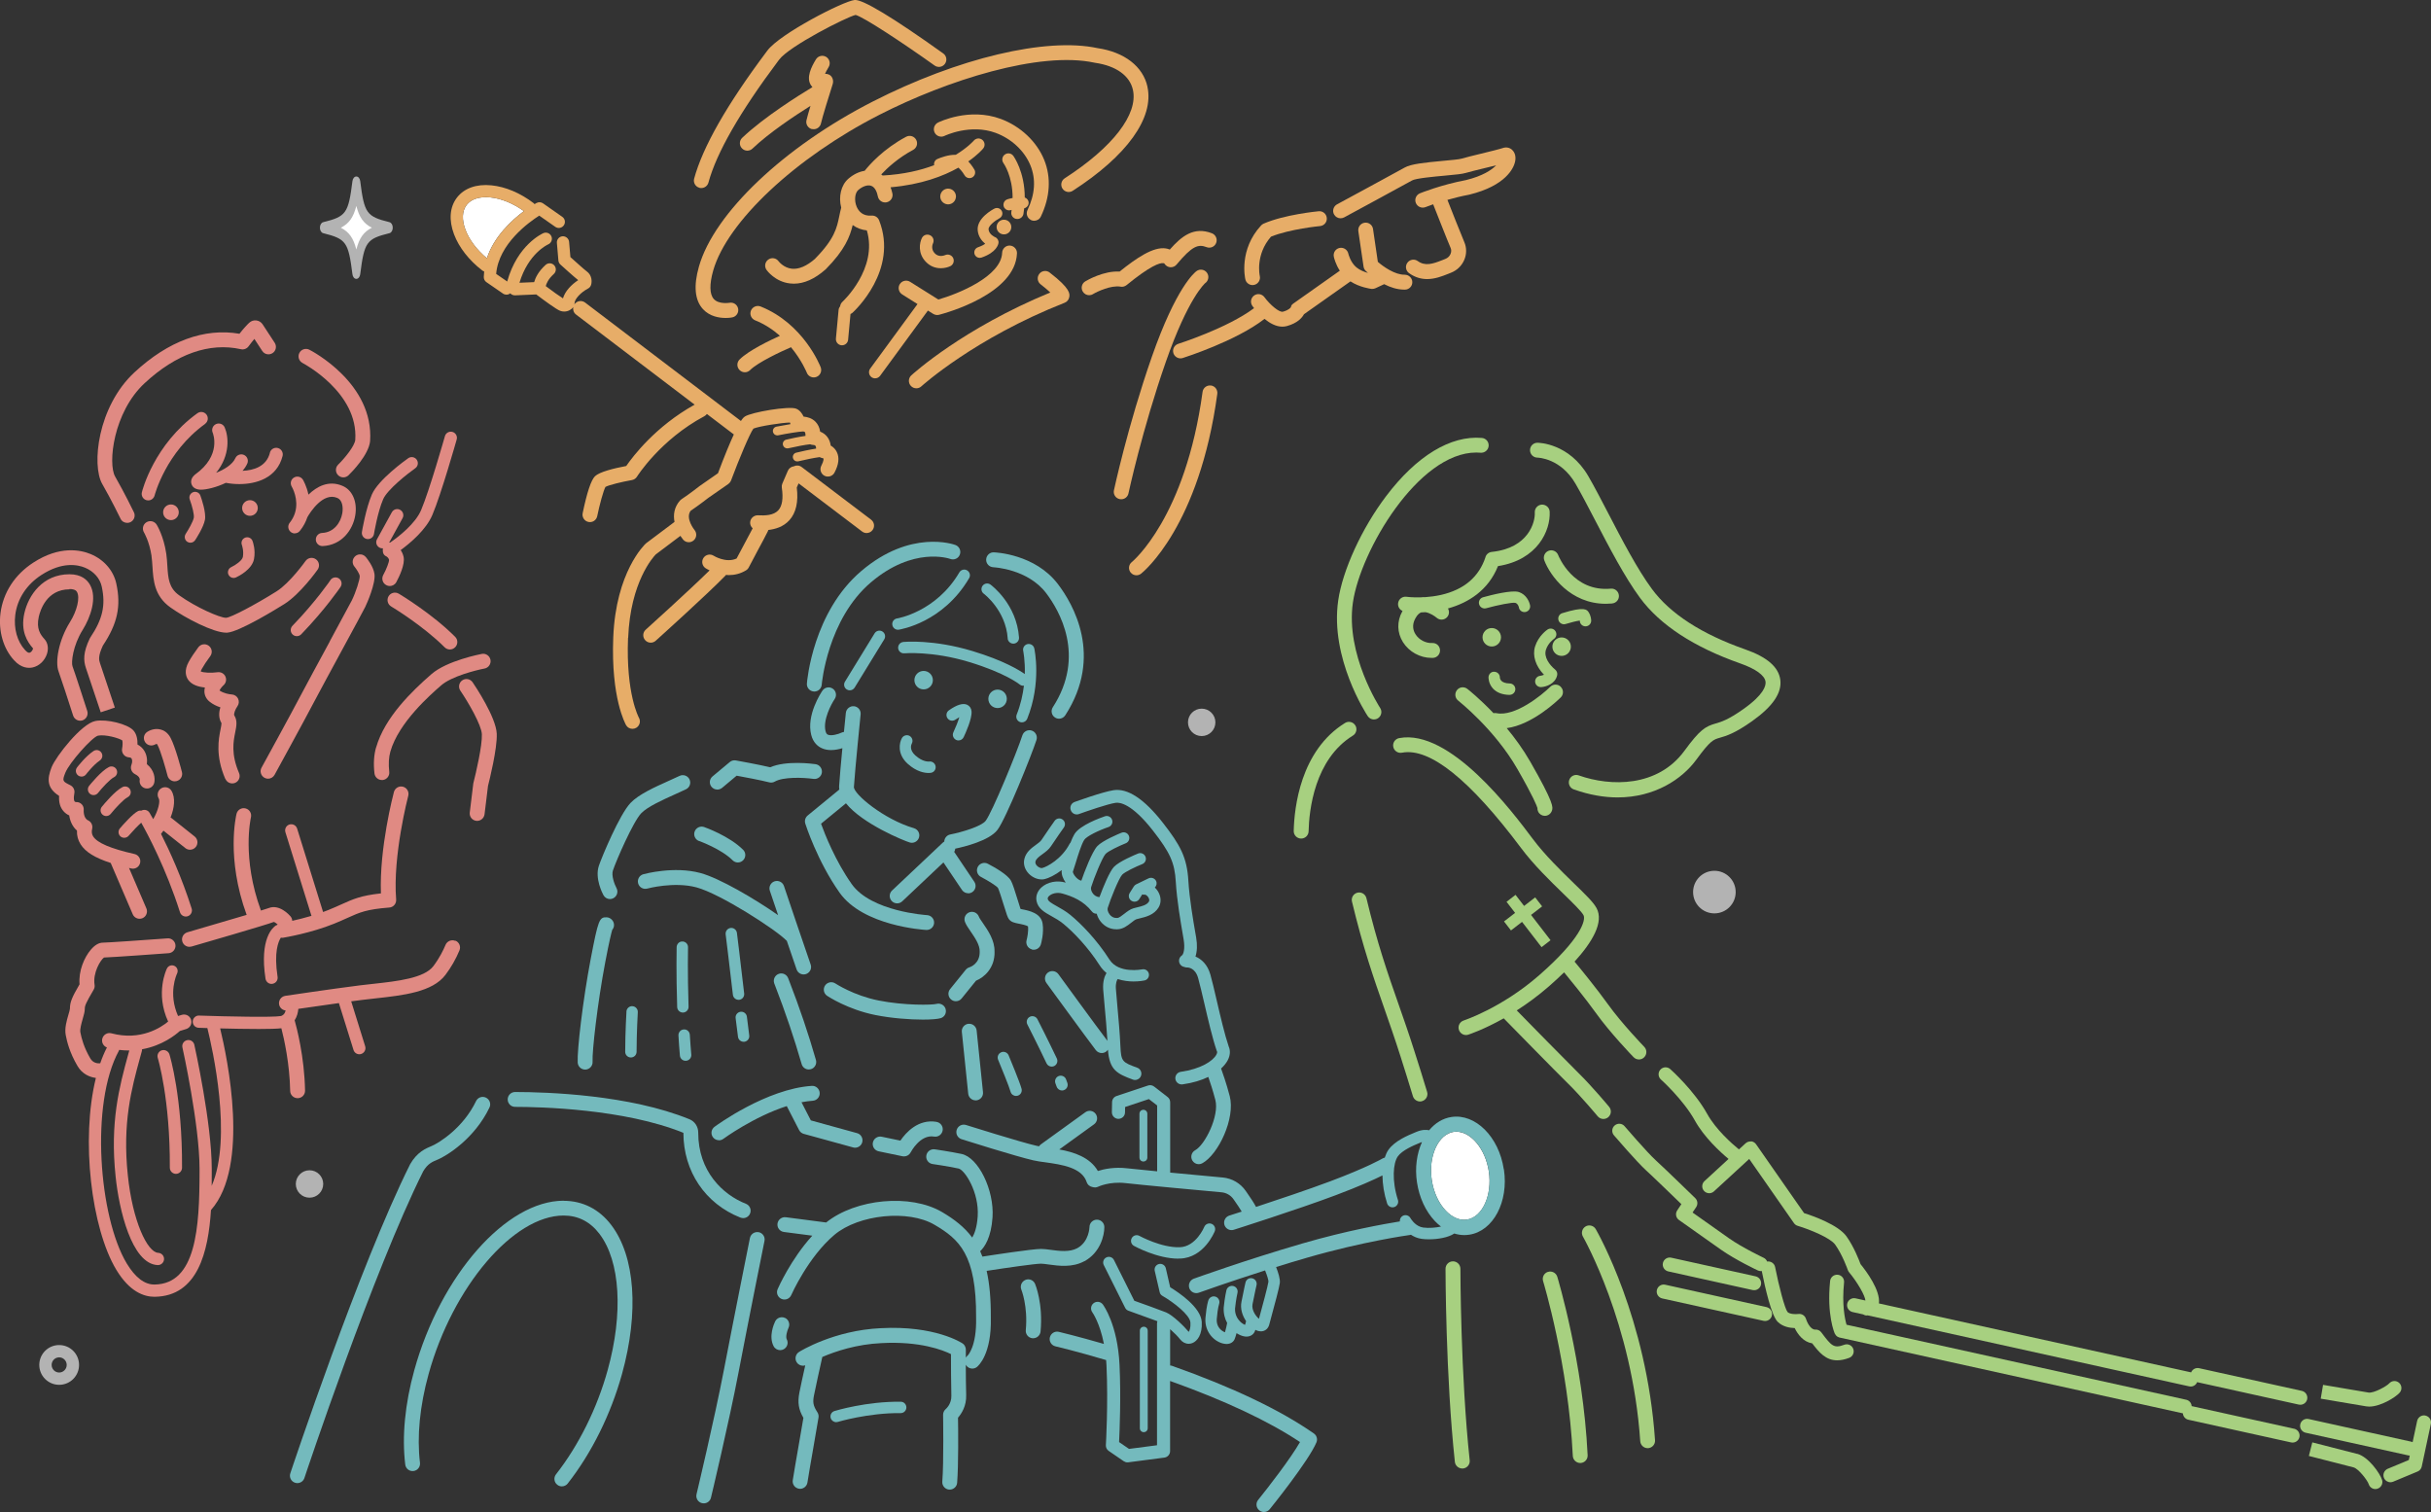 <svg xmlns="http://www.w3.org/2000/svg" id="_&#x30EC;&#x30A4;&#x30E4;&#x30FC;_1" data-name="&#x30EC;&#x30A4;&#x30E4;&#x30FC; 1" viewBox="0 0 500 311"><rect x="0" y="0" width="500" height="311" fill="#333333" stroke="none"/><defs><style> .cls-1 { fill: #74babd; } .cls-2 { fill: #a7d080; } .cls-3 { fill: #b3b3b3; } .cls-4 { fill: #fff; } .cls-5 { fill: #e08a83; } .cls-6 { fill: #e7ad68; } </style></defs><g><path class="cls-4" d="M299.55,232.77c-.19,0-.37.01-.56.04-3.18.48-5.25,5.02-4.51,9.91.38,2.51,1.4,4.74,2.88,6.3,1.34,1.41,2.88,2.06,4.35,1.84,3.18-.48,5.25-5.01,4.51-9.9-.69-4.61-3.67-8.18-6.67-8.18Z"></path><path class="cls-1" d="M207.08,143.74c0-1.05-.85-1.9-1.9-1.9s-1.9.85-1.9,1.9.85,1.9,1.9,1.9,1.9-.85,1.9-1.9Z"></path><path class="cls-1" d="M189.97,141.8c1.05,0,1.9-.85,1.9-1.9s-.85-1.9-1.9-1.9-1.9.85-1.9,1.9.85,1.9,1.9,1.9Z"></path><path class="cls-1" d="M167.37,142.24s.08,0,.12,0c.79,0,1.46-.61,1.52-1.41,0-.13,1.18-13.45,10.12-21.05,8.7-7.4,16.03-4.92,16.33-4.81.79.29,1.67-.11,1.96-.91.29-.79-.12-1.67-.91-1.96-.37-.14-9.24-3.26-19.36,5.35-9.93,8.44-11.15,22.55-11.19,23.14-.07.84.56,1.58,1.4,1.64Z"></path><path class="cls-1" d="M204.32,116.68c.07,0,7.04.32,10.85,5.32,2.69,3.54,8.21,12.9,1.37,23.47-.46.71-.26,1.66.45,2.11.26.17.54.25.83.25.5,0,.99-.25,1.28-.7,7.89-12.2,1.58-22.94-1.51-26.99-4.7-6.18-12.83-6.52-13.18-6.53-.83-.05-1.55.63-1.58,1.48-.03.84.63,1.55,1.47,1.58Z"></path><path class="cls-1" d="M147.53,162.41c.34,0,.69-.12.98-.35l3-2.51c1.49.27,5,.93,6.71,1.37.39.1.8.04,1.15-.16,1.7-.98,5.78-.86,7.95-.55.83.12,1.61-.47,1.72-1.3s-.46-1.61-1.3-1.73c-.64-.09-6.05-.8-9.32.64-2.49-.59-6.88-1.37-7.08-1.41-.45-.08-.9.04-1.24.33l-3.55,2.96c-.65.54-.74,1.5-.2,2.15.3.36.74.55,1.17.55Z"></path><path class="cls-1" d="M125.45,184.93c.25,0,.5-.06.73-.19.74-.4,1.02-1.33.62-2.07-.46-.86-1.07-2.61-.74-3.61.68-2.05,4.15-10.04,5.83-11.79,1.29-1.34,4.38-2.73,6.86-3.85.84-.38,1.64-.74,2.35-1.08.76-.37,1.08-1.28.71-2.04-.37-.76-1.28-1.07-2.04-.71-.68.33-1.45.68-2.27,1.04-2.87,1.29-6.12,2.75-7.81,4.52-2.26,2.36-5.92,11.14-6.52,12.94-.86,2.59.76,5.7.95,6.04.28.51.8.8,1.34.8Z"></path><path class="cls-1" d="M143.81,172.99s4.53,1.62,6.87,3.96c.3.3.69.45,1.08.45s.78-.15,1.08-.45c.6-.6.6-1.57,0-2.16-2.84-2.84-7.81-4.61-8.02-4.68-.79-.28-1.67.14-1.95.94-.28.8.14,1.67.93,1.95Z"></path><path class="cls-1" d="M161.74,193.44s.06.05.09.08c.92,2.71,1.74,5.11,2.02,5.9.22.62.81,1.01,1.44,1.01.17,0,.35-.03.52-.09.79-.29,1.21-1.16.92-1.96-.75-2.08-5.44-16-5.49-16.14-.27-.8-1.14-1.23-1.94-.96-.8.27-1.23,1.14-.96,1.94.07.22.79,2.36,1.7,5.02-4.7-3.29-12.03-7.62-16.01-8.68-5.42-1.45-11.46.19-11.71.26-.81.22-1.29,1.06-1.07,1.88.22.81,1.05,1.29,1.88,1.07.05-.02,5.51-1.48,10.11-.25,4.87,1.3,16.29,8.65,18.5,10.93Z"></path><path class="cls-1" d="M165.62,169.38c.1.31,2.49,7.76,7.06,14.23,4.85,6.87,17.3,7.64,17.83,7.67.03,0,.06,0,.09,0,.8,0,1.48-.63,1.52-1.44.05-.84-.6-1.56-1.44-1.61-.11,0-11.5-.72-15.5-6.38-3.36-4.76-5.52-10.24-6.31-12.42l5.12-4.2c3.41,4.23,11.93,7.71,13.13,8.06.14.04.29.06.43.06.66,0,1.27-.43,1.47-1.1.24-.81-.23-1.66-1.04-1.9-6.17-1.8-12.44-7.03-12.35-8.49.25-3.82,1.37-14.81,1.38-14.92.09-.84-.52-1.59-1.36-1.68-.83-.08-1.59.53-1.68,1.37-.02.17-.18,1.77-.39,3.92-.16.02-.31.06-.46.13-.75.36-2.17.74-2.85.43-.1-.05-.33-.15-.47-.7-.59-2.3,1.16-5.57,1.88-6.64.47-.7.29-1.65-.4-2.12-.7-.48-1.65-.29-2.12.4-.34.51-3.34,5.07-2.31,9.11.41,1.62,1.39,2.37,2.14,2.72.62.29,1.29.4,1.94.4.86,0,1.69-.19,2.33-.39-.28,2.94-.56,6.04-.67,7.77-.02.25,0,.49.04.74l-6.51,5.34c-.48.4-.68,1.05-.49,1.65Z"></path><path class="cls-1" d="M120.35,220s.06,0,.09,0c.84-.05,1.49-.77,1.44-1.61-.12-2.09,1.01-12.1,2.61-20.5.84-4.42,1.26-6.04,1.43-6.62.27-.32.42-.74.36-1.19-.09-.75-.75-1.37-1.5-1.4-1.52-.06-1.74.51-3.3,8.64-1.6,8.39-2.8,18.7-2.66,21.24.05.81.72,1.44,1.52,1.44Z"></path><path class="cls-1" d="M162.13,201.26c-.27-.8-1.13-1.23-1.93-.96-.8.27-1.23,1.13-.97,1.93.02.06.09.25.21.55,2.1,5.43,3.93,10.84,5.44,16.09.19.67.8,1.11,1.47,1.11.14,0,.28-.02.42-.06.81-.23,1.28-1.08,1.05-1.89-1.53-5.34-3.39-10.84-5.53-16.35-.09-.22-.14-.36-.16-.42Z"></path><path class="cls-1" d="M194.49,207.53c-.23-.8-1.09-1.26-1.89-1.04-.85.24-6.61.36-11.94-.71-5.08-1.02-8.77-3.45-8.84-3.49-.7-.47-1.65-.28-2.12.41-.47.7-.29,1.65.41,2.12.17.11,4.21,2.81,9.94,3.96,3.3.66,7.02.94,9.77.94,1.72,0,3.06-.11,3.67-.3.8-.25,1.23-1.08,1-1.88Z"></path><path class="cls-1" d="M204.55,195.73c.07-2.28-1.35-4.35-2.39-5.86-.35-.5-.74-1.07-.83-1.33-.3-.79-1.18-1.19-1.97-.89-.79.3-1.19,1.18-.89,1.97.23.61.67,1.25,1.18,1.99.84,1.23,1.9,2.75,1.85,4.11.06,2.49-1.9,3.17-2.1,3.24-.3.09-.57.26-.77.51l-3.22,3.98c-.53.66-.43,1.62.23,2.15.28.23.62.34.96.34.45,0,.89-.19,1.19-.57l2.95-3.65c1.58-.65,3.9-2.51,3.82-5.99Z"></path><path class="cls-1" d="M199.13,183.75c.29,0,.59-.08.85-.26.7-.47.89-1.42.41-2.12l-4.13-6.14c.12-.21.19-.43.21-.67,1.82-.38,6.99-1.63,8.69-3.87,1.78-2.35,7.05-15.48,8.02-18.49.26-.8-.18-1.67-.98-1.93-.8-.26-1.66.18-1.92.98-1.13,3.48-6.19,15.79-7.55,17.58-.85,1.12-4.85,2.34-7.28,2.81-.72.14-1.22.77-1.24,1.47-.11.06-.22.13-.31.22l-10.43,9.84c-.61.58-.64,1.55-.06,2.16.3.32.71.48,1.11.48.38,0,.75-.14,1.05-.42l8.47-8,3.81,5.66c.3.44.78.68,1.27.68Z"></path><path class="cls-1" d="M128.85,208.06s-.26,4.31-.26,8.28c0,.65.52,1.17,1.17,1.17s1.17-.52,1.17-1.17c0-3.9.25-8.1.25-8.14.04-.64-.45-1.2-1.1-1.24-.64-.05-1.2.45-1.24,1.1Z"></path><path class="cls-1" d="M141.02,218.19s.07,0,.1,0c.64-.06,1.12-.62,1.06-1.27-.12-1.34-.21-2.71-.3-4.08-.04-.65-.59-1.15-1.24-1.1-.64.04-1.13.59-1.1,1.24.08,1.39.18,2.78.3,4.14.05.61.56,1.07,1.16,1.07Z"></path><path class="cls-1" d="M140.37,193.66c-.62-.06-1.18.49-1.2,1.14,0,.05-.12,5.14.11,12.34.02.63.54,1.13,1.17,1.13.01,0,.03,0,.04,0,.64-.02,1.15-.56,1.13-1.21-.23-7.14-.11-12.16-.11-12.21.02-.65-.49-1.18-1.14-1.2Z"></path><path class="cls-1" d="M152.94,214.29c.05,0,.1,0,.16-.01.64-.09,1.09-.67,1-1.31-.15-1.1-.31-2.41-.48-3.84-.08-.64-.66-1.1-1.3-1.02-.64.08-1.1.66-1.02,1.3.17,1.43.34,2.75.49,3.86.08.59.58,1.01,1.16,1.01Z"></path><path class="cls-1" d="M152.03,205.65c.64-.07,1.1-.65,1.03-1.3-.76-6.61-1.49-12.46-1.49-12.46-.08-.64-.67-1.1-1.3-1.02-.64.08-1.09.66-1.02,1.31,0,0,.73,5.84,1.49,12.43.07.6.57,1.04,1.16,1.04.05,0,.09,0,.14,0Z"></path><path class="cls-1" d="M187.11,151.38c-.56-.32-1.27-.13-1.6.42-.55.96-1.03,3.29,1.17,5.29,1.82,1.65,3.48,1.9,4.3,1.9.28,0,.46-.03.52-.04.62-.11,1.03-.7.93-1.33s-.69-1.07-1.32-.98c-.05,0-1.3.15-2.87-1.28-1.26-1.15-.82-2.19-.71-2.4.31-.56.12-1.26-.43-1.58Z"></path><path class="cls-1" d="M174.78,141.99c.39,0,.78-.2,1-.56l6.09-9.93c.34-.55.17-1.27-.38-1.61-.55-.34-1.27-.17-1.61.39l-6.09,9.93c-.34.55-.17,1.27.38,1.61.19.12.4.17.61.17Z"></path><path class="cls-1" d="M185.78,132.05c-.64.06-1.11.63-1.05,1.28.06.64.64,1.11,1.27,1.05.05,0,5.73-.51,13.31,1.78,7.51,2.27,10.36,4.59,10.39,4.61.22.19.49.28.76.28.05,0,.1-.02.14-.03-.22,1.83-.66,3.87-1.49,5.96-.24.6.05,1.28.65,1.52.14.06.29.08.43.08.46,0,.9-.28,1.09-.74,2.96-7.42,1.51-14.18,1.45-14.47-.14-.63-.76-1.02-1.39-.89-.63.14-1.03.76-.89,1.39,0,.03.41,1.95.33,4.78-1.09-.78-4.32-2.79-10.78-4.74-8.04-2.43-13.96-1.89-14.21-1.87Z"></path><path class="cls-1" d="M89.99,238.53c1.93-.81,7.62-4.33,10.68-10.72.37-.76.04-1.67-.72-2.04-.76-.37-1.67-.05-2.04.72-2.64,5.51-7.59,8.58-9.11,9.22-1.27.53-3,1.26-4.43,3.73-.02.03-.03.05-.04.08-10.42,20.85-24.48,63.11-24.62,63.53-.27.8.17,1.67.97,1.93.16.05.32.08.48.08.64,0,1.24-.41,1.45-1.05.14-.42,14.11-42.41,24.43-63.08.91-1.55,1.85-1.95,2.95-2.41Z"></path><path class="cls-1" d="M152.3,250.44c.18.07.37.11.56.11.61,0,1.19-.37,1.42-.97.31-.79-.08-1.67-.87-1.98-4.75-1.86-9.82-6.69-9.8-14.64,0-1.21-.7-2.29-1.79-2.74-12.34-5.04-29.19-5.6-35.87-5.61h0c-.84,0-1.53.68-1.53,1.53,0,.85.68,1.53,1.53,1.53,5.05,0,22.45.4,34.61,5.34,0,7.92,4.49,14.59,11.74,17.44Z"></path><path class="cls-1" d="M156.04,253.45c-.82-.16-1.63.37-1.8,1.2-.03.16-3.32,16.55-5.33,27.02-2,10.43-5.62,25.52-5.65,25.67-.2.82.31,1.65,1.13,1.84.12.03.24.04.36.04.69,0,1.32-.47,1.48-1.17.04-.15,3.67-15.31,5.68-25.81,2-10.46,5.29-26.83,5.33-27,.17-.83-.37-1.63-1.2-1.8Z"></path><path class="cls-1" d="M185.27,288.32c-7-.1-13.37,1.83-13.64,1.91-.62.19-.96.84-.77,1.46.15.5.62.83,1.12.83.11,0,.23-.02.34-.05.06-.02,6.28-1.88,12.92-1.81h.01c.64,0,1.16-.51,1.17-1.16,0-.65-.51-1.18-1.15-1.18Z"></path><path class="cls-1" d="M147.87,234.55c.31,0,.63-.1.9-.3.08-.06,6.29-4.58,13.05-6.74l2.54,4.94c.2.38.54.66.95.77l10.15,2.79c.14.04.27.06.41.06.67,0,1.29-.45,1.47-1.12.22-.81-.25-1.66-1.07-1.88l-9.5-2.62-1.92-3.73c.78-.15,1.56-.26,2.32-.31.84-.06,1.48-.78,1.42-1.63-.06-.84-.79-1.49-1.62-1.43-9.31.61-19.58,8.1-20.01,8.42-.68.5-.83,1.46-.33,2.14.3.41.76.62,1.23.62Z"></path><path class="cls-1" d="M192.62,230.75c-3.79-.63-6.33,2.24-7.43,3.86l-3.85-.8c-.83-.17-1.63.36-1.81,1.19-.17.83.36,1.64,1.19,1.81l4.91,1.02c.1.02.21.03.31.03.57,0,1.1-.32,1.37-.84.02-.04,1.93-3.73,4.81-3.24.83.14,1.62-.42,1.76-1.26.14-.83-.42-1.62-1.26-1.76Z"></path><path class="cls-1" d="M223.04,259.42c3.23-1.76,4.1-5.24,4.1-7.02,0-.84-.68-1.53-1.53-1.53s-1.53.69-1.53,1.53c0,.03-.07,3-2.5,4.33-1.6.87-3.74.58-5.45.35-.73-.1-1.42-.19-2.02-.19-1.81,0-10.18,1.29-12.05,1.58-.15-.38-.3-.75-.46-1.11.9-.84,2.26-2.79,2.54-6.98.37-5.61-2.91-12.31-6.38-13.03-2.47-.51-5.38-.93-5.51-.95-.84-.11-1.61.46-1.73,1.3-.12.84.46,1.61,1.3,1.73.03,0,2.95.42,5.32.92,1.28.26,4.27,4.88,3.95,9.83-.16,2.37-.71,3.69-1.13,4.37-1.6-2.16-3.68-3.76-6.21-5.25-6.46-3.8-17.71-2.76-23.83,2.15l-8.3-1.08c-.83-.1-1.6.48-1.71,1.32-.11.84.48,1.6,1.32,1.71l5.84.76c-4.4,4.83-7,10.7-7.13,11-.34.77.01,1.67.79,2.01.77.34,1.67-.01,2.01-.79.03-.08,3.49-7.86,8.89-12.4,5.01-4.2,15.2-5.22,20.58-2.06,5.06,2.98,8.64,6.09,8.55,19.12.14,5.94-1.71,7.74-1.71,7.74h0c-.17.13-.3.3-.4.48,0-.97,0-1.63,0-1.65,0,0,0,0,0,0,0-.1-.01-.2-.03-.3-.01-.05-.03-.11-.05-.16-.01-.04-.02-.09-.04-.13-.02-.05-.05-.09-.07-.14-.02-.04-.04-.09-.07-.13-.03-.04-.06-.08-.09-.12-.03-.04-.06-.08-.09-.11-.07-.07-.15-.14-.23-.19,0,0,0,0,0,0-.23-.15-5.72-3.74-16.83-3.14-9.59.44-16.52,4.7-16.81,4.89-.71.45-.93,1.39-.49,2.11.29.47.79.72,1.3.72.16,0,.31-.03.47-.08-.46,2.06-1.02,4.62-1.21,5.63-.39,2.04-.17,3.45.83,5.17-.31,1.82-.66,3.83-.99,5.76-.49,2.81-.95,5.47-1.2,7.08-.13.84.45,1.61,1.28,1.74.08.01.15.02.23.02.74,0,1.39-.54,1.51-1.3.24-1.57.7-4.21,1.19-7.01.37-2.14.76-4.38,1.09-6.35.06-.38-.02-.76-.23-1.08-.9-1.39-.97-2.08-.71-3.45.27-1.44,1.35-6.27,1.72-7.93,2.75-1.18,7.07-2.62,12.17-2.85,7.92-.43,12.64,1.44,14.29,2.26,0,1.95.02,6.53.08,8.54.06,1.71-1.09,2.71-1.13,2.74-.36.3-.57.74-.57,1.21,0,.1.16,9.71-.16,13.73-.07.84.56,1.58,1.4,1.65.04,0,.08,0,.13,0,.79,0,1.46-.61,1.52-1.4.29-3.6.22-11.14.18-13.39.69-.79,1.76-2.39,1.68-4.65-.05-1.38-.07-4.1-.08-6.25.04.08.09.15.14.22.3.38.75.58,1.2.58.33,0,.67-.11.95-.33.31-.25,3.04-2.64,2.86-10.16.02-3.89-.27-7.01-.86-9.61,4.08-.63,9.97-1.48,11.17-1.48.39,0,.98.08,1.61.17,2.04.28,4.85.67,7.33-.69Z"></path><path class="cls-1" d="M199.19,210.58c-.84.09-1.45.84-1.36,1.68l1.31,12.7c.08.79.75,1.37,1.52,1.37.05,0,.11,0,.16,0,.84-.09,1.45-.84,1.36-1.68l-1.31-12.7c-.09-.84-.84-1.45-1.68-1.36Z"></path><path class="cls-1" d="M212.18,195.29c.14.04.29.06.43.06.66,0,1.27-.43,1.47-1.1.07-.23.66-2.35.36-4.28-.33-2.17-2.79-2.66-4.26-2.95-.09-.02-.18-.04-.28-.06-.16-.48-.39-1.22-.57-1.81-.62-2.01-1.05-3.38-1.41-4.02-.69-1.23-3.27-2.7-4.75-3.47-.75-.39-1.67-.09-2.06.65-.39.75-.1,1.67.65,2.06,1.58.82,3.22,1.89,3.49,2.25.23.41.81,2.3,1.16,3.42.65,2.11.83,2.63,1.09,3,.46.64,1.17.78,2.09.96.46.09,1.51.3,1.85.54.12,1.05-.17,2.39-.29,2.83-.23.81.23,1.66,1.04,1.89Z"></path><path class="cls-1" d="M205.92,216.45c-.6.25-.88.93-.63,1.53.61,1.47,2.27,5.52,2.56,6.58.14.52.61.86,1.13.86.1,0,.21-.01.31-.04.62-.17.99-.81.82-1.44-.38-1.4-2.43-6.31-2.66-6.87-.25-.59-.93-.88-1.53-.63Z"></path><path class="cls-1" d="M217.32,223.48c.16.5.62.82,1.11.82.12,0,.24-.02.35-.06.62-.19.96-.85.76-1.47-.07-.22-.16-.48-.28-.77-.23-.6-.91-.9-1.51-.67-.6.23-.9.91-.67,1.51.09.24.17.45.23.63Z"></path><path class="cls-1" d="M215.25,218.72c.2.42.62.67,1.06.67.17,0,.34-.04.5-.11.58-.28.83-.97.56-1.56-1.77-3.73-3.96-8.03-3.99-8.07-.29-.57-1-.8-1.57-.51-.57.29-.8,1-.51,1.57.02.04,2.2,4.31,3.95,8.01Z"></path><path class="cls-1" d="M184.51,127.2c-.64.1-1.08.69-.98,1.33.09.58.59,1,1.15,1,.06,0,.12,0,.17-.01.37-.06,9.12-1.46,14.48-10.6.33-.56.14-1.27-.42-1.6-.56-.33-1.27-.14-1.6.42-4.77,8.13-12.7,9.45-12.81,9.47Z"></path><path class="cls-1" d="M207.25,131.3c.04.62.56,1.09,1.17,1.09.03,0,.05,0,.08,0,.64-.05,1.13-.6,1.09-1.25-.48-6.88-5.65-10.74-5.87-10.9-.52-.38-1.25-.27-1.63.25-.38.52-.27,1.25.25,1.63.05.03,4.52,3.41,4.92,9.17Z"></path><path class="cls-1" d="M242.38,258.87c.11,0,.22,0,.33,0,4.9-.15,7.05-5.4,7.14-5.62.24-.6-.05-1.28-.65-1.52-.6-.24-1.28.05-1.52.65-.02.04-1.69,4.06-5.04,4.16-3.78.13-8.24-2.31-8.28-2.33-.57-.32-1.28-.11-1.59.46s-.11,1.28.46,1.59c.2.11,4.79,2.63,9.15,2.63Z"></path><path class="cls-1" d="M210.9,263.27c-.78.32-1.15,1.22-.83,2,.01.03,1.37,3.4.91,8.33-.08.84.54,1.59,1.38,1.66.05,0,.1,0,.14,0,.78,0,1.44-.59,1.52-1.39.54-5.73-1.06-9.63-1.13-9.79-.33-.78-1.21-1.14-1.99-.82Z"></path><path class="cls-1" d="M270.22,294.84c-6.9-4.82-16.71-9.5-29.15-13.9-.13-.05-.27-.07-.4-.08v-7.47c.77.68,1.58,1.49,2.05,2.09.47.6,1.1.92,1.76.92.25,0,.5-.05.74-.14,1.04-.4,2.1-1.75,1.95-4.36-.18-3.02-4.77-6.08-6.49-7.12l-.9-3.91c-.15-.63-.77-1.02-1.4-.88-.63.15-1.02.77-.88,1.4l1.02,4.4c.07.32.27.59.56.75,2.34,1.35,5.67,3.94,5.76,5.49.07,1.1-.18,1.69-.35,1.92-.92-1.14-3.29-3.44-4.64-4-.88-.37-5.14-1.9-6.55-2.4l-4.19-8.39c-.29-.58-.99-.81-1.57-.52-.58.29-.81.99-.52,1.57l4.4,8.8c.13.27.37.48.65.58,1.61.57,4.46,1.6,5.99,2.17-.06.15-.09.31-.09.47v25.04l-5.76.75-2.04-1.4c.11-2.28.4-9.29.09-15.89-.4-8.32-3.32-12.27-3.44-12.43-.45-.59-1.29-.71-1.88-.26-.59.44-.71,1.29-.27,1.89.02.03,1.53,2.13,2.38,6.5-5.53-1.6-9.24-2.48-9.28-2.49-.83-.19-1.64.32-1.84,1.14-.19.82.32,1.65,1.14,1.84.04,0,4.28,1.01,10.43,2.83.03.36.06.73.08,1.12.37,7.83-.12,16.28-.13,16.37-.03.47.19.93.58,1.19l3.09,2.12c.22.15.49.24.76.24.06,0,.12,0,.17-.01l7.44-.97c.67-.09,1.17-.66,1.17-1.34v-14.42c11.25,4.02,20.23,8.24,26.72,12.56-1.88,3.33-6.7,9.54-8.61,11.9-.53.66-.43,1.62.23,2.15.28.23.62.34.96.34.45,0,.89-.19,1.19-.57.33-.4,8.02-9.95,9.61-13.75.28-.66.06-1.43-.54-1.84Z"></path><path class="cls-1" d="M218.44,183.77c2.15.61,4.38,1.49,6.17,3.75.24.3.6.43.96.42.15.56.41,1.11.8,1.6.81,1.03,1.96,1.6,3.2,1.6.06,0,.13,0,.19,0,0,0,.02,0,.03,0,1.15,0,2.1-.74,2.86-1.34.39-.31.84-.66,1.12-.74.2-.06.41-.11.64-.16,1.25-.3,2.97-.71,3.9-2.27.59-.99.51-2.28-.19-3.36-.18-.27-.38-.51-.6-.72.36-.34.48-.87.26-1.34-.28-.58-.98-.82-1.56-.54l-2.54,1.23c-.2.1-.37.25-.48.43l-.85,1.35c-.34.55-.18,1.27.37,1.61.19.12.41.18.62.18.39,0,.77-.19.99-.55l.6-.95c.16.05.33.08.5.05.19-.02.51.18.74.53.16.25.3.63.14.89-.42.71-1.44.96-2.43,1.19-.26.06-.51.12-.74.19-.72.21-1.33.69-1.92,1.15-.48.38-1.07.84-1.41.84h-.01s-.07,0-.11,0c-.75.04-1.24-.42-1.46-.71-.4-.51-.48-1.05-.4-1.34.53-1.74,2.28-6.1,2.97-6.84.53-.57,2.75-1.63,4.15-2.19.6-.24.89-.92.65-1.52-.24-.6-.93-.89-1.52-.65-.64.26-3.91,1.62-4.98,2.76-.92.99-2.22,4.18-2.96,6.2-.67-.02-1.12-.43-1.33-.7-.4-.5-.48-1.05-.39-1.34.53-1.74,2.28-6.1,2.97-6.84.53-.57,2.75-1.63,4.15-2.19.6-.24.89-.92.65-1.52-.24-.6-.93-.89-1.52-.65-.64.26-3.91,1.62-4.98,2.76-1.07,1.14-2.64,5.25-3.27,7.07-.02.01-.04.01-.06.02-.09,0-.54-.13-1.04-.66-.5-.53-.67-1.04-.66-1.16.15-.42.35-1.06.57-1.78.48-1.58,1.15-3.75,1.75-4.75.45-.75,2.96-1.97,5.02-2.67.61-.21.94-.87.73-1.48-.21-.61-.87-.94-1.48-.73-.85.29-5.16,1.82-6.27,3.68-.28.47-.55,1.08-.81,1.75-.06.07-.13.13-.17.22-1.64,3.17-4.71,4.77-5.64,4.99-.25.06-.73-.1-1.08-.46-.16-.17-.41-.5-.31-.89.15-.56.75-1,1.44-1.5.64-.47,1.31-.95,1.77-1.66.8-1.24,2.62-3.81,2.64-3.84.37-.53.25-1.26-.28-1.63-.53-.38-1.26-.25-1.63.28-.08.11-1.86,2.64-2.69,3.91-.22.35-.69.68-1.18,1.04-.87.63-1.96,1.42-2.33,2.79-.3,1.1.03,2.24.89,3.13.73.75,1.72,1.18,2.65,1.18.22,0,.44-.02.65-.08.75-.18,2.09-.79,3.48-1.85-.13.88.25,1.81.82,2.59-.02,0-.04-.01-.06-.02-1.78-.51-3.73-.11-4.96,1.02-.83.77-1.19,1.78-.99,2.78.31,1.57,1.65,2.32,3.07,3.11.76.42,1.61.9,2.41,1.55,2.07,1.69,5.13,4.84,7.53,8.61.4.62.87,1.12,1.38,1.53-.41.69-.79,1.77-.68,3.43.06.86.17,2.07.3,3.45.2,2.16.44,4.77.57,7.08-2.22-2.91-10.01-13.61-10.09-13.72-.5-.68-1.45-.83-2.13-.34-.68.5-.83,1.45-.34,2.14.33.45,7.99,10.97,10.17,13.83.3.39.76.6,1.21.6.32,0,.65-.1.93-.31.14-.11.25-.24.35-.38.31,4.18,1.85,4.94,5.13,6.15.15.06.3.08.45.08.53,0,1.03-.33,1.22-.85.25-.68-.1-1.43-.77-1.67-3.01-1.11-3.33-1.23-3.46-4.42-.11-2.63-.41-5.84-.64-8.41-.12-1.36-.23-2.54-.29-3.39-.09-1.24.23-1.82.37-2.02,1.14.37,2.29.5,3.25.5,1.25,0,2.17-.19,2.26-.21.63-.13,1.03-.75.9-1.38-.13-.63-.76-1.04-1.38-.9-.05,0-4.83.96-6.73-2.02-2.55-4.01-5.82-7.37-8.03-9.17-.96-.78-1.91-1.31-2.75-1.78-1.12-.63-1.82-1.03-1.91-1.52-.05-.24.13-.46.29-.61.51-.47,1.58-.83,2.73-.49Z"></path><path class="cls-1" d="M220.24,166.66c.25.68.99,1.03,1.67.78,1.52-.55,5.84-2.05,7.54-2.31.86-.13,3.33.16,7.66,5.69,3.56,4.56,4.49,6.63,4.72,10.53.22,3.8,1.02,8.41,1.45,10.9l.17,1.01c.31,1.88-.03,3.04-.37,3.27-.6.4-.76,1.21-.36,1.81.21.31.52.49.86.55.16.07.35.11.53.11.27-.02,1.73.06,2.32,2.18.34,1.21.78,3.1,1.25,5.11.8,3.46,1.72,7.38,2.58,9.87.02.05.04.1.07.16.02.04.04.24-.14.59-.71,1.35-3.25,2.97-7.33,3.55-.71.1-1.21.76-1.11,1.47.09.65.65,1.12,1.29,1.12.06,0,.12,0,.18-.01,2.14-.3,3.9-.85,5.3-1.53.35,1,.95,2.81,1.45,4.74.85,3.25-2.12,9.23-4.15,10.34-.74.4-1.01,1.33-.61,2.07.28.51.8.8,1.34.8.25,0,.5-.06.73-.19,3.34-1.83,6.83-9.27,5.65-13.8-.69-2.66-1.55-5.05-1.78-5.69.61-.56,1.06-1.13,1.35-1.67.53-1,.6-2.02.21-2.88-.81-2.37-1.7-6.18-2.48-9.54-.47-2.03-.92-3.95-1.28-5.22-.6-2.13-1.88-3.22-3.07-3.72.34-1.05.4-2.39.14-3.93l-.18-1.03c-.42-2.43-1.2-6.95-1.42-10.6-.28-4.82-1.63-7.33-5.27-11.99-3.81-4.87-7.21-7.11-10.11-6.67-2.3.35-7.8,2.35-8.03,2.43-.68.25-1.03.99-.78,1.67Z"></path><path class="cls-1" d="M196.64,152.19c.16.08.33.11.5.11.44,0,.86-.25,1.06-.67.41-.86,1.73-3.78,1.63-5.28-.04-.63-.37-1.13-.89-1.38-.86-.41-2.13-.03-3.78,1.14-.53.37-.65,1.1-.28,1.63.37.53,1.1.66,1.63.28.25-.18.53-.35.8-.5-.26.88-.75,2.11-1.22,3.1-.28.58-.03,1.28.55,1.56Z"></path><path class="cls-1" d="M236.06,293.77v-20.07c0-.45-.36-.81-.81-.81s-.81.36-.81.81v20.07c0,.45.36.81.81.81s.81-.36.81-.81Z"></path><path class="cls-1" d="M235.98,238.1v-9.02c0-.45-.36-.81-.81-.81s-.81.36-.81.81v9.02c0,.45.36.81.81.81s.81-.36.81-.81Z"></path><path class="cls-1" d="M161.47,271.09c-.76-.36-1.67-.05-2.04.71-.24.5-1.38,3.09-.31,5.1.27.52.8.81,1.35.81.24,0,.49-.06.71-.18.75-.4,1.03-1.32.63-2.07-.25-.48.06-1.69.37-2.35.36-.76.04-1.67-.72-2.04Z"></path><path class="cls-1" d="M309.29,240.49h0c-1-6.67-5.84-11.48-10.75-10.74-1.81.27-3.38,1.26-4.6,2.73-.39-.09-1.33-.21-2.61.33l-.31.13c-1.45.6-4.16,1.72-5.46,3.58-.31.44-.55,1-.75,1.6-.17.03-.33.09-.48.18-.03.02-2.96,1.76-10.78,4.7-4.54,1.7-10.77,3.79-15.21,5.25-.51-.96-1.15-1.88-1.81-2.84l-.31-.45c-1.09-1.58-2.81-2.58-4.72-2.76-2.52-.23-6.82-.63-10.82-1.01v-14.47c0-.42-.19-.81-.52-1.07l-2.79-2.16c-.35-.27-.82-.36-1.25-.21l-6.47,2.16c-.54.18-.91.68-.92,1.25l-.04,2.07c-.01.75.58,1.36,1.32,1.38.78-.01,1.36-.58,1.38-1.32l.02-1.12,4.89-1.63,1.7,1.31v13.55c-2.73-.26-5.05-.49-6.15-.62-2.61-.31-4.76.14-6.04.55-1.64-2.84-4.96-3.89-7.94-4.43l7.15-5.17c.68-.49.84-1.45.34-2.14-.49-.69-1.45-.84-2.13-.34l-9.14,6.6c-.15.11-.28.25-.38.4-.18-.03-.35-.07-.51-.1-3.28-.74-14.4-4.25-14.51-4.28-.81-.26-1.66.19-1.92,1-.25.81.19,1.66,1,1.92.46.15,11.35,3.58,14.76,4.35.73.17,1.6.29,2.51.41,3.33.47,7.48,1.05,8.47,4.07.19.57.68.94,1.23,1.02.36.11.76.1,1.13-.08.02-.01,2.36-1.12,5.62-.74,3,.35,14.81,1.44,19.74,1.89,1.01.09,1.92.62,2.49,1.45l.32.46c.51.74.97,1.41,1.35,2.06-1.54.5-2.51.81-2.55.82-.8.25-1.25,1.11-1,1.92.21.65.81,1.07,1.46,1.07.15,0,.31-.02.46-.07.13-.04,13.01-4.13,20.88-7.08,4.98-1.87,8.04-3.27,9.7-4.1.02,1.8.32,3.78.96,5.76.16.5.62.81,1.11.81.12,0,.24-.02.36-.06.61-.2.95-.86.75-1.47-1.29-4-.98-7.59-.03-8.94.91-1.3,3.3-2.29,4.44-2.76l.32-.13c.08-.03.14-.05.22-.07-1.06,2.34-1.49,5.25-1.03,8.29.47,3.13,1.78,5.96,3.7,7.98.4.42.81.78,1.24,1.11-1.05.23-2.46.36-3.66.2-.78-.11-1.39-.52-1.82-.94-.07-.08-.14-.16-.22-.22-.36-.4-.56-.74-.57-.76-.3-.57-1-.79-1.57-.5-.44.23-.67.7-.62,1.16-3.21.52-10.96,1.9-19.95,4.51-11.71,3.4-22.32,7.23-22.43,7.27-.79.29-1.2,1.16-.92,1.96.22.62.81,1.01,1.44,1.01.17,0,.35-.03.52-.09.08-.03,5.89-2.12,13.62-4.58.42,1.05.71,2,.69,2.31-.1.83-1.33,5.35-1.85,7.27l-.1.37c-.65-.53-1.56-1.83-1.32-3.02.56-2.79.81-3.89.82-3.9.15-.63-.24-1.26-.87-1.41-.63-.15-1.26.24-1.4.87-.01.04-.27,1.13-.83,3.97-.28,1.4.18,2.83.94,3.95,0,.01,0,.02,0,.04,0,0-.02.23-.2.75-.26-.1-.64-.31-1.03-.7-.41-.42-1.1-1.32-1.03-2.67.2-1.97.5-3.19.5-3.2.16-.63-.22-1.26-.85-1.42-.63-.15-1.26.23-1.42.85-.01.06-.34,1.38-.56,3.59-.06,1.23.23,2.29.71,3.16-.1.51-.27,1.3-.45,1.91-.28-.1-.67-.31-1.01-.68-.57-.62-.79-1.4-.64-2.41.15-1.81.44-2.73.45-2.75.2-.61-.12-1.27-.73-1.48-.61-.21-1.27.12-1.48.73-.04.12-.39,1.19-.56,3.23-.44,2.93,1.46,5.1,3.46,5.65.31.08.58.12.83.12.91,0,1.46-.49,1.67-1.01.14-.34.27-.78.39-1.22.5.32,1,.54,1.45.64.21.05.41.07.59.07.94,0,1.51-.55,1.72-1.09.04-.11.08-.2.11-.3.22.12.44.2.65.25.17.04.33.06.48.06.81,0,1.48-.5,1.71-1.34l.27-1c.91-3.35,1.81-6.69,1.92-7.61.1-.82-.33-2.16-.77-3.28,2.05-.64,4.19-1.29,6.38-1.92,11.54-3.35,20.99-4.65,21.09-4.66.09-.01.18-.04.26-.06.61.4,1.35.73,2.23.85.43.06.93.09,1.47.09,1.8,0,3.98-.35,5.22-1.19.67.2,1.36.32,2.05.32.35,0,.69-.03,1.04-.08,4.93-.74,8.12-6.77,7.12-13.43ZM301.71,250.85c-1.46.22-3.01-.43-4.35-1.84-1.48-1.55-2.5-3.79-2.88-6.3-.73-4.89,1.33-9.43,4.51-9.91.19-.03.37-.04.56-.04,3,0,5.98,3.57,6.67,8.18.73,4.89-1.33,9.42-4.51,9.9Z"></path><path class="cls-1" d="M115.93,246.97c-11.81,0-25.29,15.3-30.71,34.83-1.93,6.95-2.57,13.67-1.87,19.44.1.84.86,1.44,1.7,1.33.84-.1,1.43-.86,1.33-1.7-.65-5.38-.04-11.69,1.78-18.26,4.98-17.97,17.44-32.59,27.76-32.59,2.99,0,5.48,1.27,7.39,3.79,4.27,5.62,4.91,16.34,1.68,27.99-2.18,7.88-5.96,15.49-10.63,21.45-.52.66-.41,1.63.26,2.15.28.22.61.33.94.33.45,0,.9-.2,1.2-.58,4.92-6.26,8.88-14.26,11.17-22.52,3.53-12.74,2.71-24.2-2.2-30.65-2.48-3.27-5.88-4.99-9.82-4.99Z"></path></g><g><path class="cls-2" d="M308.72,131.08c0-1.05-.85-1.9-1.9-1.9s-1.9.85-1.9,1.9.85,1.9,1.9,1.9,1.9-.85,1.9-1.9Z"></path><path class="cls-2" d="M323.09,133.01c0-1.05-.85-1.9-1.9-1.9s-1.9.85-1.9,1.9.85,1.9,1.9,1.9,1.9-.85,1.9-1.9Z"></path><path class="cls-2" d="M282.59,147.98c.29,0,.58-.08.84-.25.7-.47.9-1.41.43-2.12-.07-.11-7.14-10.97-5.6-21.67,1.54-10.63,13.44-30.86,25.38-30.86.3,0,.59.01.89.04.83.07,1.58-.55,1.65-1.39.07-.84-.55-1.58-1.39-1.65-6.43-.55-13.43,3.69-19.68,11.95-5.01,6.61-8.97,15.25-9.87,21.48-1.71,11.87,5.76,23.32,6.08,23.8.29.44.78.68,1.27.68Z"></path><path class="cls-2" d="M316.2,94.13c.19,0,4.79.13,7.83,5.34,1.2,2.07,2.59,4.73,4.06,7.56,2.85,5.48,6.08,11.69,9.23,15.95,4.13,5.59,11.08,10.13,20.64,13.49,3.15,1.11,4.99,2.44,5.17,3.74.11.82-.32,2.64-4.54,5.63-3.14,2.23-4.63,2.66-5.71,2.97-2.13.61-3.23,1.25-6.44,5.63-5.48,7.48-15.13,7.39-21.73,5.05-.8-.29-1.67.13-1.95.93-.28.8.13,1.67.93,1.95,3.24,1.15,6.26,1.65,9.02,1.65,7.58,0,13.23-3.72,16.19-7.77,2.89-3.95,3.5-4.12,4.82-4.5,1.29-.37,3.07-.88,6.64-3.41,4.28-3.04,6.18-5.84,5.8-8.56-.37-2.6-2.72-4.63-7.19-6.2-8.98-3.15-15.44-7.33-19.2-12.42-3.01-4.07-6.18-10.16-8.97-15.54-1.49-2.86-2.89-5.56-4.13-7.69-3.95-6.78-10.19-6.86-10.46-6.86-.84,0-1.52.68-1.52,1.52,0,.84.67,1.53,1.51,1.54Z"></path><path class="cls-2" d="M278.75,149.2c-.44-.72-1.38-.94-2.1-.5-9.19,5.68-10.45,17.43-10.56,22.22-.02.84.65,1.54,1.49,1.56.01,0,.02,0,.04,0,.83,0,1.51-.66,1.53-1.49.1-4.29,1.19-14.8,9.11-19.69.72-.44.94-1.39.5-2.1Z"></path><path class="cls-2" d="M305.54,114.57c-1.34,4.09-4.42,6.71-9.14,7.79-1.16.26-2.28.4-3.28.47-.31-.02-.62,0-.94.04-1.71.04-2.88-.11-2.9-.12-.83-.12-1.61.47-1.72,1.3-.1.7.29,1.35.91,1.61-.02.04-.04.07-.06.11-1.13,2.06-1.07,4.36.14,6.3,1.25,2,3.53,3.25,5.87,3.25.1,0,.21,0,.31,0,.84-.04,1.49-.76,1.45-1.6-.04-.84-.72-1.5-1.6-1.46-1.35.07-2.73-.66-3.45-1.81-.44-.7-.8-1.83-.04-3.23.47-.89.94-1.16,1.22-1.26.29,0,.59-.02.89-.04.95.16,1.95.85,2.29,1.15.63.55,1.6.49,2.15-.14.45-.51.49-1.22.17-1.78,4.16-1.15,8.29-3.7,10.29-8.71,8.14-1.27,10.83-7.3,10.63-11.2-.04-.84-.76-1.47-1.61-1.45-.84.05-1.49.76-1.45,1.61.11,1.99-1.28,7.33-8.85,8.12-.6.06-1.11.47-1.29,1.04Z"></path><path class="cls-2" d="M331.59,124.12c.84-.08,1.46-.82,1.38-1.66-.08-.84-.83-1.47-1.66-1.38-7.72.71-10.69-6.57-10.83-6.91-.3-.79-1.19-1.18-1.97-.88-.79.3-1.18,1.19-.88,1.98,1.23,3.2,5.39,8.92,12.64,8.92.43,0,.87-.02,1.32-.06Z"></path><path class="cls-2" d="M321.02,141.27c-.59-.6-1.56-.61-2.16-.01-1.8,1.77-7.29,6.2-11.06,5.43-.21-.04-.42-.04-.62,0-2.89-3.03-5.21-4.87-5.39-5-.67-.52-1.63-.4-2.14.27s-.4,1.63.27,2.15c.07.06,7.49,5.9,12.18,14.08,3.32,5.79,3.98,7.56,4.11,8-.01.26.04.52.16.77.27.54.81.85,1.37.85.23,0,.46-.05.68-.16.38-.19.67-.55.79-.95.2-.65.44-1.47-4.47-10.03-1.47-2.56-3.17-4.89-4.84-6.9,5.26-.69,10.44-5.66,11.11-6.32.6-.59.61-1.56.01-2.16Z"></path><path class="cls-2" d="M300.37,260.97c0-.84-.68-1.53-1.53-1.53s-1.53.69-1.53,1.53c0,.22.02,22.07,1.92,39.71.08.78.75,1.37,1.52,1.37.06,0,.11,0,.17,0,.84-.09,1.45-.84,1.36-1.68-1.88-17.48-1.91-39.17-1.91-39.39Z"></path><path class="cls-2" d="M290.94,216.3c-1.16-3.66-2.27-6.82-3.34-9.88-2.21-6.31-4.3-12.28-6.56-21.68-.2-.82-1.02-1.32-1.84-1.13-.82.2-1.33,1.02-1.13,1.84,2.3,9.55,4.41,15.59,6.65,21.98,1.06,3.04,2.16,6.18,3.31,9.79.84,2.65,1.73,5.47,2.57,8.25.2.66.81,1.09,1.46,1.09.15,0,.29-.02.44-.07.81-.24,1.27-1.1,1.02-1.91-.84-2.81-1.74-5.64-2.59-8.3Z"></path><path class="cls-2" d="M310.48,142.92h.02c.63,0,1.16-.51,1.17-1.15.01-.65-.5-1.18-1.15-1.19-1.84-.04-2.02-.95-2.03-1.23,0-.64-.5-1.16-1.14-1.18-.66-.05-1.18.49-1.2,1.14,0,.13,0,1.34.95,2.35.77.81,1.91,1.24,3.36,1.27Z"></path><path class="cls-2" d="M317.57,138.79c-.28.13-.63.19-.75.21-.64.05-1.12.6-1.08,1.24.04.62.56,1.09,1.17,1.09.03,0,.05,0,.08,0,1.03-.07,2.88-.66,3.28-2.43.1-.43-.06-.88-.4-1.16-1.22-1.01-2.37-2.61-1.91-4.08.43-1.4,1.62-2.23,1.63-2.23.54-.36.68-1.08.32-1.62s-1.08-.68-1.62-.32c-.08.05-1.87,1.27-2.56,3.48-.59,1.89.12,4.05,1.84,5.83Z"></path><path class="cls-2" d="M322.52,222.88c2.7,2.66,6.06,6.69,6.09,6.73.3.36.74.55,1.17.55.34,0,.69-.12.98-.35.65-.54.74-1.5.2-2.15-.14-.17-3.49-4.19-6.3-6.95-2.38-2.35-10.53-10.66-12.7-12.88,2.1-1.34,4.36-2.98,6.65-4.98,1.03-.9,2.07-1.86,3.09-2.85,1.41,1.71,4.46,5.46,6.57,8.4,2.91,4.06,7.52,8.85,7.72,9.05.3.31.7.47,1.1.47s.76-.14,1.06-.43c.61-.59.62-1.56.04-2.16-.05-.05-4.65-4.83-7.43-8.71-2.31-3.22-5.6-7.25-6.91-8.83,3.6-3.96,6.12-8.13,4.5-11.05-.67-1.21-2.35-2.84-4.68-5.1-2.63-2.56-5.91-5.75-8.38-9.04-4.22-5.63-17.05-22.77-27.52-20.78-.83.16-1.37.96-1.21,1.79.16.83.96,1.37,1.79,1.21,5.7-1.09,13.94,5.51,24.5,19.61,2.61,3.49,5.99,6.77,8.7,9.4,1.89,1.84,3.68,3.58,4.13,4.39.57,1.02-.6,4.92-9.06,12.33-7.76,6.8-15.5,9.32-15.57,9.35-.8.26-1.25,1.12-.99,1.92.21.65.81,1.07,1.45,1.07.15,0,.31-.02.46-.07.2-.06,3.18-1.04,7.31-3.36.48.49,10.54,10.77,13.25,13.44Z"></path><path class="cls-2" d="M312.39,124.93c.1.57.59.97,1.15.97.07,0,.14,0,.21-.02.64-.11,1.06-.72.95-1.35-.14-.78-.78-2.25-2.29-2.75-1.44-.48-5.64.59-7.38,1.07-.62.17-.99.82-.81,1.44.17.62.82.99,1.44.82,2.39-.66,5.39-1.26,6.02-1.11.57.19.73.94.73.94Z"></path><path class="cls-2" d="M321.32,126.12c-.62.19-.96.85-.77,1.46s.85.96,1.46.77c1.09-.34,2.27-.62,2.92-.71,0,0,0,.01,0,.02,0,.65.52,1.17,1.17,1.17s1.17-.52,1.17-1.17c0-.16-.03-.98-.53-1.74-.35-.52-.83-1.23-5.42.2Z"></path><path class="cls-2" d="M379.3,276.61c-2.11.78-2.61.23-4.64-2.48l-.06-.08c-.29-.39-.75-.61-1.25-.57-1.02.04-1.76-1.72-1.9-2.2-.2-.68-.88-1.11-1.58-1.01-.52.07-1.75.06-2.22-.41-.58-.74-1.79-5.38-2.55-9.24-.15-.76-.89-1.26-1.64-1.14-.13-.33-.38-.61-.72-.77-.04-.02-4.41-2.09-7.14-4.02l-7.48-5.29.75-1.12c.38-.58.3-1.35-.19-1.83-.26-.25-6.3-6.13-8.16-7.82-1.77-1.61-6.34-6.93-6.39-6.99-.52-.6-1.42-.67-2.03-.15-.6.52-.67,1.43-.15,2.03.19.22,4.73,5.51,6.64,7.24,1.41,1.28,5.45,5.2,7.23,6.92l-.86,1.29c-.43.65-.27,1.52.37,1.97l8.63,6.1c2.95,2.08,7.39,4.19,7.58,4.27.2.09.41.14.61.14.07,0,.14-.02.2-.03.69,3.46,1.99,9.17,3.26,10.44,1.03,1.04,2.5,1.28,3.52,1.31.65,1.36,1.84,2.87,3.6,3.14,1.43,1.89,2.8,3.49,5.13,3.49.72,0,1.53-.15,2.46-.5.75-.27,1.13-1.1.85-1.85-.27-.75-1.1-1.13-1.85-.85Z"></path><path class="cls-2" d="M360.16,234.79c-.41-.04-.82.09-1.13.37l-1.37,1.26c-1.47-1.2-4.75-4.09-6.55-7.34-2.63-4.73-7.37-9-7.58-9.18-.59-.53-1.5-.48-2.03.11-.53.59-.48,1.5.11,2.03.05.04,4.59,4.13,6.98,8.43,1.93,3.47,5.19,6.46,6.93,7.91l-4.95,4.56c-.58.54-.62,1.45-.08,2.03.54.58,1.45.62,2.03.08l7.25-6.67,9.21,13.21c.19.27.46.46.77.55,2.62.79,6.74,2.51,7.7,3.86,1.54,2.16,2.59,5.19,2.6,5.22.06.16.14.32.25.45,1.82,2.2,3.32,4.89,3.37,5.83l-2.03-.45c-.77-.17-1.54.32-1.71,1.1-.17.78.32,1.54,1.09,1.72l2.17.48c.23.14.48.23.75.23.06,0,.12-.02.18-.03l66.16,14.61c.1.02.21.03.31.03.58,0,1.09-.36,1.31-.9l20.92,4.62c.1.02.21.03.31.03.66,0,1.25-.46,1.4-1.13.17-.78-.32-1.54-1.09-1.72l-21.14-4.67c-.69-.15-1.38.23-1.64.86l-64.21-14.18c.33-2.69-2.59-6.62-3.78-8.08-.31-.84-1.36-3.56-2.89-5.71-1.7-2.38-6.86-4.2-8.73-4.79l-9.87-14.16c-.24-.34-.61-.56-1.02-.61Z"></path><path class="cls-2" d="M318.39,261.6c-.81.25-1.26,1.1-1.01,1.91.05.17,5.2,17.15,6.11,35.95.04.82.72,1.46,1.53,1.46.02,0,.05,0,.07,0,.84-.04,1.49-.76,1.45-1.6-.93-19.19-6.19-36.52-6.24-36.7-.25-.81-1.11-1.26-1.91-1.01Z"></path><path class="cls-2" d="M326.13,252.26c-.73.42-.98,1.36-.56,2.09.1.18,10.14,17.79,11.79,42.09.06.81.73,1.43,1.52,1.43.04,0,.07,0,.1,0,.84-.06,1.48-.79,1.42-1.63-1.7-25.04-11.77-42.68-12.19-43.42-.42-.73-1.36-.98-2.09-.56Z"></path><polygon class="cls-2" points="310.77 191.38 313.05 189.62 317.06 194.82 318.91 193.39 314.9 188.19 317.18 186.43 315.75 184.58 313.47 186.34 311.71 184.06 309.86 185.49 311.62 187.77 309.34 189.53 310.77 191.38"></polygon><path class="cls-2" d="M363.35,268.86l-20.86-4.61c-.77-.17-1.54.32-1.71,1.1-.17.78.32,1.54,1.09,1.72l20.86,4.61c.1.02.21.03.31.03.66,0,1.25-.46,1.4-1.13.17-.78-.32-1.54-1.09-1.72Z"></path><path class="cls-2" d="M343.11,261.51l17.37,3.84c.1.02.21.03.31.03.66,0,1.25-.46,1.4-1.13.17-.78-.32-1.54-1.09-1.72l-17.37-3.84c-.77-.17-1.54.32-1.71,1.1-.17.78.32,1.54,1.09,1.72Z"></path><path class="cls-2" d="M471.86,293.88l-21.09-4.66c-.04-.62-.48-1.17-1.12-1.31l-69.86-15.43c-.35-1.22-.97-4.14-.51-8.7.08-.79-.49-1.5-1.29-1.58-.79-.08-1.5.5-1.58,1.29-.71,6.99.9,10.66.96,10.81,0,.02.02.03.03.04.05.1.11.19.18.28.02.02.03.04.04.06.08.09.17.17.27.24.02.01.04.02.06.03.09.05.18.1.28.13.02,0,.04.02.07.02.02,0,.05.02.07.02l70.6,15.59c.04.62.48,1.17,1.12,1.31l21.14,4.67c.1.02.21.03.31.03.66,0,1.25-.46,1.4-1.13.17-.78-.32-1.54-1.09-1.72Z"></path><path class="cls-2" d="M484.78,299.04c-1.76-.46-9.19-2.36-9.19-2.36l-.71,2.79s7.42,1.89,9.18,2.35c1.07.28,2.91,2.74,3.13,3.45.19.62.76,1.01,1.37,1.01.14,0,.28-.02.43-.07.76-.24,1.18-1.04.95-1.8-.42-1.34-2.79-4.77-5.15-5.39Z"></path><path class="cls-2" d="M487.28,289.32c2.36,0,5.43-1.9,6.28-2.87.52-.6.46-1.51-.13-2.03-.6-.52-1.5-.47-2.03.13-.5.56-3.17,2.06-4.26,1.88-1.79-.29-9.34-1.58-9.34-1.58l-.48,2.84s7.56,1.29,9.36,1.58c.2.03.4.05.61.05Z"></path><path class="cls-2" d="M498.86,291.16c-.77-.17-1.54.33-1.71,1.11l-.93,4.36c-.08-.04-.17-.07-.26-.09l-21.14-4.67c-.77-.17-1.54.32-1.71,1.1-.17.78.32,1.54,1.09,1.72l21.14,4.67c.1.02.19.03.29.03l-.19.91-4.34,1.81c-.73.31-1.08,1.15-.77,1.88.23.55.76.89,1.33.89.18,0,.37-.04.55-.11l5.04-2.1c.44-.18.75-.56.85-1.03l1.87-8.76c.17-.78-.33-1.54-1.11-1.71Z"></path></g><g><path class="cls-5" d="M82.89,161.82c-.82-.22-1.65.27-1.87,1.09-.13.49-3.03,11.56-2.67,20.85-4.11.44-5.74,1.18-8.09,2.24-.76.34-1.61.73-2.68,1.16-.37.15-.75.29-1.13.43l-5.34-17.17c-.21-.66-.91-1.03-1.58-.83-.66.21-1.03.91-.83,1.58l5.36,17.21c-1.47.44-2.85.77-3.95,1.02-.02-.33-.13-.65-.36-.92-.23-.27-2.3-2.59-4.52-1.69-.18.07-.74.25-1.56.5-3.99-10.85-2.08-19.07-2.06-19.16.2-.82-.29-1.65-1.11-1.85-.82-.21-1.65.29-1.85,1.11-.09.38-2.18,9.09,2.08,20.79-3.6,1.07-8.59,2.53-12.19,3.58-.81.24-1.28,1.08-1.04,1.89.19.67.8,1.1,1.47,1.1.14,0,.28-.02.43-.06,1.6-.46,15.68-4.54,16.89-5.05.16,0,.51.23.82.51-.06.04-.11.08-.16.13-.07.03-.15.04-.21.08-.58.37-3.41,2.65-2.13,10.95.1.62.63,1.07,1.24,1.07.06,0,.13,0,.19-.02.69-.11,1.16-.75,1.05-1.44-.78-5.06.15-7.26.68-8.06.08.01.15.04.23.04s.16,0,.25-.02c.23-.04,5.68-.94,10.48-2.89,1.11-.45,1.99-.85,2.79-1.21,2.48-1.12,3.85-1.74,8.56-2.11.4-.03.78-.22,1.04-.53.26-.31.39-.71.36-1.12-.73-9.02,2.46-21.21,2.49-21.33.22-.82-.27-1.65-1.08-1.87Z"></path><path class="cls-5" d="M38.19,109.82c-.35.54-.2,1.27.33,1.62.2.13.42.19.64.19.38,0,.75-.19.98-.53.18-.27,1.72-2.65,2.01-4.17s-.73-4.45-.94-5.01c-.23-.61-.9-.91-1.5-.68-.6.23-.91.9-.68,1.5.49,1.32.95,3.13.83,3.75-.15.8-1.1,2.46-1.67,3.32Z"></path><path class="cls-5" d="M47.56,116.65c-.58.27-.84.97-.57,1.55.2.43.62.68,1.06.68.16,0,.33-.04.49-.11.55-.25,3.29-1.63,3.7-3.76.37-1.93-.24-3.58-.31-3.76-.23-.6-.91-.89-1.51-.66-.6.23-.9.91-.67,1.51,0,.01.44,1.19.2,2.47-.14.72-1.51,1.67-2.39,2.08Z"></path><path class="cls-5" d="M31.16,114.37c.1.71.15,1.43.2,2.2.18,2.82.38,6.01,3.69,8.37,3.11,2.22,8.85,5.19,11.46,5.19.07,0,.15,0,.22,0,2.52-.18,10.24-4.94,11.76-5.89,3.24-2.03,6.7-6.87,6.84-7.08.49-.69.33-1.64-.36-2.13-.69-.49-1.64-.33-2.13.36-.03.05-3.25,4.55-5.97,6.25-4.49,2.81-9.33,5.35-10.35,5.43-.02,0-.04,0-.06,0-1.22,0-6.08-2.1-9.62-4.63-2.13-1.52-2.26-3.53-2.42-6.08-.05-.8-.1-1.63-.22-2.46-.54-3.67-1.92-5.9-1.98-5.99-.44-.71-1.38-.93-2.1-.49-.72.44-.94,1.38-.5,2.1.01.02,1.1,1.83,1.55,4.83Z"></path><path class="cls-5" d="M24.79,106.69c.26.55.81.86,1.38.86.22,0,.45-.05.66-.15.76-.37,1.08-1.28.71-2.04-.08-.16-1.95-4.02-3.86-7.34-1.52-2.64-.39-13.21,6.06-19.2,6.48-6.02,13.33-8.44,19.82-6.99.59.13,1.2-.1,1.56-.59.47-.64.87-1.14,1.2-1.53l1.62,2.48c.46.71,1.41.9,2.12.44.71-.46.9-1.41.44-2.12l-2.48-3.79c-.29-.45-.76-.75-1.3-.81-.52-.07-1.05.1-1.44.46-.42.38-1.09,1.08-2.03,2.28-7.21-1.24-14.65,1.49-21.59,7.93-7.61,7.06-8.85,19.12-6.63,22.97,1.85,3.21,3.74,7.1,3.76,7.14Z"></path><path class="cls-5" d="M42.18,87.18c.6-.44.74-1.28.31-1.88-.44-.61-1.28-.74-1.88-.31-8.93,6.44-11.34,15.87-11.43,16.27-.18.72.26,1.45.98,1.63.11.03.22.04.33.04.6,0,1.15-.41,1.31-1.02.02-.09,2.29-8.88,10.39-14.72Z"></path><path class="cls-5" d="M55.52,93.12c-.73,2.89-3.43,3.63-5.64,3.72.4-.46.74-.95.98-1.49.3-.68,0-1.48-.68-1.78s-1.48,0-1.78.68c-.59,1.32-2.32,2.35-3.95,3,2.95-3.63,2.57-7.5,1.76-9.34-.3-.68-1.08-.98-1.76-.69-.68.29-1,1.08-.71,1.77.08.19,1.88,4.69-3.61,8.61-.04.03-.08.06-.12.1-.89.81-.72,1.61-.61,1.92.14.39.57,1.05,1.81,1.1.04,0,.08,0,.12,0,1.12,0,3.17-.47,5.12-1.41.79.15,1.73.26,2.75.26,3.5,0,7.76-1.22,8.92-5.78.18-.72-.25-1.46-.98-1.64-.72-.19-1.46.25-1.64.98Z"></path><path class="cls-5" d="M62.22,74.66c.12.06,11.53,6.04,10.85,15.83-.13,1.25-2.14,3.73-3.52,5.08-.6.59-.61,1.56-.02,2.16.3.31.7.46,1.09.46s.77-.15,1.07-.44c.69-.67,4.13-4.17,4.43-7,.82-11.88-11.96-18.55-12.5-18.82-.75-.38-1.67-.08-2.05.67-.38.75-.09,1.67.66,2.06Z"></path><path class="cls-5" d="M67.97,119.32s-3.05,4.47-7.82,9.4c-.48.5-.47,1.3.03,1.78.24.24.56.35.87.35s.66-.13.9-.38c4.92-5.1,7.96-9.55,8.09-9.74.39-.58.24-1.36-.33-1.75-.57-.39-1.36-.24-1.75.33Z"></path><path class="cls-5" d="M60.63,109.7c.4,0,.79-.17,1.05-.51.75-.93,1.23-1.88,1.54-2.81.58-1.01,3.21-5.19,6.14-3.97,1.02.4,1.26,1.86,1.05,3.13-.33,1.96-1.74,3.98-4.16,4.08-.74.03-1.32.66-1.29,1.41.03.72.63,1.29,1.35,1.29.02,0,.04,0,.06,0,3.93-.18,6.2-3.31,6.7-6.33.47-2.81-.62-5.26-2.69-6.08-2.83-1.17-5.24.18-6.94,1.83-.36-1.75-1.07-2.95-1.13-3.06-.38-.63-1.21-.84-1.85-.45-.64.38-.84,1.21-.46,1.85.08.13,1.51,2.62.69,5.36-.04.09-.07.18-.09.27-.21.6-.53,1.21-1.01,1.81-.47.58-.37,1.43.21,1.9.25.2.55.3.84.3Z"></path><path class="cls-5" d="M46.37,160.22c.25.58.81.92,1.4.92.2,0,.41-.04.6-.12.77-.33,1.13-1.23.8-2.01-1.68-3.91-1.17-6.5-.79-8.39.25-1.24.48-2.41-.18-3.44-.19-.29.19-1.3.63-1.91.33-.45.38-1.05.14-1.56-.24-.51-.75-.84-1.31-.87-.43-.02-1.67-.21-2.51-.82.13-.29.49-.77.84-1.09.5-.45.65-1.17.37-1.79-.28-.61-.94-.96-1.6-.87-1.35.19-2.98.1-3.47-.17.02-.09.08-.25.21-.5.4-.72.99-1.61,1.75-2.64.5-.68.36-1.64-.32-2.14-.68-.5-1.63-.36-2.14.32-.85,1.14-1.51,2.15-1.98,3-.97,1.77-.59,2.98-.11,3.68.73,1.05,2.11,1.46,3.44,1.59-.07.26-.1.53-.1.81.02.8.38,1.54,1.02,2.07.72.59,1.54.97,2.27,1.2-.31.98-.42,2.18.23,3.27,0,.23-.1.8-.2,1.26-.4,2.02-1.08,5.41.98,10.2Z"></path><path class="cls-5" d="M67.84,131.92c-2.33,4.3-4.97,9.17-5.94,11.02-1.83,3.5-8.04,14.85-8.11,14.96-.41.74-.13,1.67.61,2.08.23.13.48.19.73.19.54,0,1.06-.29,1.34-.79.06-.11,6.29-11.48,8.13-15.01.96-1.83,3.59-6.69,5.92-10.98,2.28-4.21,4.25-7.84,4.58-8.51.37-.74,2.2-4.91,1.92-6.83-.22-1.54-1.52-3.16-1.78-3.47-.54-.65-1.5-.74-2.15-.2-.65.54-.74,1.5-.2,2.15.42.5,1.03,1.46,1.1,1.94.06.67-.84,3.45-1.63,5.03-.32.63-2.37,4.42-4.54,8.42Z"></path><path class="cls-5" d="M93.64,193.52c-.78-.32-1.67.05-2,.82-.44,1.06-1.23,2.68-2.49,4.36-1.88,2.51-7.44,3.12-12.35,3.66-.93.1-1.84.2-2.73.31-6.04.76-15.3,2.15-15.39,2.16-.83.13-1.41.9-1.28,1.74.11.7.68,1.2,1.35,1.27-.07.3-.2.6-.43.83-.11.06-.21.13-.29.21-.09.05-.19.09-.31.11-1.61.29-10.91.1-16.78-.1-.66-.05-1.28.52-1.3,1.21-.02.7.52,1.28,1.21,1.3.27,0,.91.03,1.8.06,1.03,4.15,5.19,22.51.89,32.45.01-1.06.01-2.09.01-3.04v-.46c0-9.34-3.44-24.85-3.58-25.51-.15-.68-.82-1.11-1.5-.95-.68.15-1.11.83-.95,1.5.04.16,3.52,15.89,3.52,24.96v.46c0,11.74-.71,23.22-9.25,23.34-2.04.03-3.97-1.43-5.72-4.33-5.72-9.51-7.57-32.88-1.62-43.76.03-.05.03-.11.05-.17.68.08,1.34.12,1.97.12.04,0,.08,0,.12,0l-.25.9c-1.76,6.46-3.76,13.78-2.56,25.05.68,6.64,3.27,17.94,8.64,18.19.02,0,.04,0,.06,0,.67,0,1.22-.53,1.26-1.2.03-.7-.5-1.28-1.2-1.32-2.24-.1-5.28-6.53-6.25-15.94-1.15-10.8.78-17.87,2.49-24.12l.4-1.46c.03-.12.04-.24.04-.35,4.13-.74,6.88-2.95,7.77-3.76l1.3-.4c.81-.25,1.26-1.1,1.01-1.91s-1.1-1.26-1.91-1.01l-.77.24c-2.09-4.69-.29-8.56-.2-8.74.28-.58.05-1.28-.53-1.56-.58-.29-1.28-.05-1.56.53-.11.21-2.43,5.1.25,10.91-1.41,1.18-5.62,4.03-11.67,2.42-.82-.22-1.65.27-1.87,1.09-.2.77.22,1.55.95,1.82-.52,1.01-.98,2.1-1.38,3.26-.45.04-1.44.01-2.04-1.01-1.33-2.29-1.79-4.07-2.04-5.36-.13-.66.23-1.88.48-2.77.23-.79.43-1.48.43-2.08s.16-1.1,1.82-3.92c.18-.31.25-.67.19-1.02-.39-2.45,1.22-5.1,1.94-5.6,1.94-.06,12.09-.8,13.29-.89.84-.06,1.47-.79,1.41-1.64-.06-.84-.81-1.48-1.63-1.41-4.87.36-12.43.88-13.28.88s-1.68.49-2.5,1.45c-1.36,1.6-2.55,4.36-2.32,7.12-1.55,2.66-1.98,3.65-1.98,5.02,0,.2-.18.8-.31,1.23-.36,1.25-.82,2.81-.55,4.2.27,1.41.81,3.6,2.4,6.32.98,1.69,2.51,2.32,3.8,2.49-3.13,12.65-.94,30.92,4.2,39.46,2.75,4.57,5.75,5.55,7.82,5.55.03,0,.06,0,.1,0,8.82-.13,11.01-9.24,11.55-17.84.01-.01.02-.02.03-.03,7.99-9.08,3.36-31.15,1.86-37.33,2.43.06,5.42.12,7.95.12,2.02,0,3.74-.04,4.64-.15.55,2.14,1.71,7.29,1.81,12.88.01.84.7,1.5,1.53,1.5h.03c.84-.01,1.52-.71,1.5-1.55-.12-6.96-1.75-13.1-2.14-14.47.49-.75.7-1.63.76-2.35,2.03-.3,5.21-.76,8.34-1.19l3.01,9.65c.17.54.66.88,1.2.88.12,0,.25-.02.37-.06.66-.21,1.03-.91.83-1.58l-2.88-9.25c.78-.1,1.54-.2,2.25-.29.88-.11,1.78-.21,2.69-.31,5.79-.64,11.78-1.29,14.46-4.86,1.17-1.55,2.13-3.24,2.87-5.02.32-.78-.04-1.67-.82-2Z"></path><path class="cls-5" d="M102.17,150.92c-.14-3.39-4.46-9.85-4.96-10.58-.48-.7-1.43-.88-2.12-.41-.7.47-.88,1.43-.41,2.12,1.67,2.46,4.35,7.08,4.43,8.98.1,2.31-1.22,7.98-1.73,9.97-.02.07-.03.13-.04.2l-.72,5.93c-.1.84.49,1.6,1.33,1.7.06,0,.12.01.19.01.76,0,1.42-.57,1.52-1.35l.71-5.83c.29-1.14,1.93-7.69,1.8-10.76Z"></path><path class="cls-5" d="M77.35,153.73c-.45,1.56-.56,3.36-.33,5.35.09.78.75,1.36,1.52,1.36.06,0,.12,0,.18,0,.84-.1,1.44-.85,1.34-1.69-.18-1.59-.1-2.99.23-4.16,1.72-6.02,8.29-11.74,10.45-13.62,2.13-1.86,7.17-3.13,8.92-3.46.83-.16,1.37-.96,1.22-1.79-.16-.83-.96-1.38-1.78-1.22-.29.06-7.17,1.38-10.36,4.16-4.04,3.52-9.62,8.91-11.38,15.08Z"></path><path class="cls-5" d="M82.01,122.11c-.72-.43-1.66-.19-2.09.53-.43.73-.2,1.66.53,2.1.07.04,6.5,3.9,11,8.4.3.3.69.45,1.08.45s.78-.15,1.08-.45c.6-.6.6-1.57,0-2.16-4.77-4.78-11.31-8.7-11.59-8.87Z"></path><path class="cls-5" d="M33.55,105.37c0,.89.72,1.61,1.61,1.61s1.61-.72,1.61-1.61-.72-1.61-1.61-1.61-1.61.72-1.61,1.61Z"></path><path class="cls-5" d="M51.41,106.1c.89,0,1.61-.72,1.61-1.61s-.72-1.61-1.61-1.61-1.61.72-1.61,1.61.72,1.61,1.61,1.61Z"></path><path class="cls-5" d="M80.28,111.59c-.08,0-.16,0-.24.01l2.76-5.02c.34-.61.11-1.37-.5-1.71s-1.37-.11-1.71.5l-3.05,5.55c-.34.61-.11,1.37.5,1.71.19.11.4.16.61.16.04,0,.08-.01.12-.02-.04.18-.05.36-.03.54,0,.22.04.45.16.65.14.23.35.4.59.49.07.04.44.3.53.69.03.44-.54,1.94-1.2,3.14-.4.74-.13,1.67.62,2.07.23.13.48.19.73.19.54,0,1.07-.29,1.34-.8.56-1.04,1.84-3.63,1.5-5.2-.12-.55-.34-1.01-.6-1.39,2.03-1.49,5.23-4.2,6.52-7.24,1.79-4.21,4.87-15.06,5-15.51.19-.67-.2-1.37-.87-1.56-.67-.19-1.36.2-1.55.87-.03.11-3.17,11.15-4.9,15.22-1.19,2.81-4.65,5.48-6.34,6.65Z"></path><path class="cls-5" d="M75.47,110.86c.07.01.14.02.21.02.61,0,1.14-.44,1.24-1.05,0-.04.75-4.52,1.88-7.13.87-2.02,5.07-5.3,6.61-6.39.57-.4.7-1.19.3-1.76-.4-.57-1.19-.7-1.75-.3-.63.44-6.16,4.42-7.47,7.45-1.25,2.9-2.02,7.53-2.05,7.72-.11.69.35,1.33,1.04,1.45Z"></path><path class="cls-5" d="M14.3,121.16c1.21,0,1.46.46,1.55.63.63,1.14,0,3.84-1.45,6.15-2.39,3.83-3.08,8.27-2.35,10.18.39,1.03,2.13,6.37,2.99,9.06.21.65.81,1.06,1.45,1.06.15,0,.31-.02.47-.07.8-.26,1.24-1.12.99-1.92-.1-.32-2.53-7.85-3.04-9.21-.29-.77.07-4.23,2.09-7.47,1.63-2.61,3.01-6.59,1.53-9.25-.56-1.01-1.74-2.2-4.23-2.2-5.53,0-8.46,4.32-9.29,8.02-.82,3.67.59,5.87,1.79,7.23-.03.22-.25.69-.62.86-.27.12-.61-.05-1.03-.53-1.61-1.74-2.36-4.44-2.01-7.21.42-3.34,2.34-6.26,5.4-8.24,4.25-2.75,7.42-2.11,8.93-1.49,1.8.74,3.1,2.2,3.46,3.9.83,3.84.19,6.68-2.38,10.51-.04.06-.08.13-.11.2-1.35,2.85-1.29,4.47-.77,6.03.38,1.14,3.05,9.11,3.05,9.11l2.9-.97s-2.66-7.96-3.04-9.1c-.21-.63-.47-1.4.58-3.65,3-4.51,3.78-8.09,2.76-12.76-.58-2.68-2.56-4.95-5.29-6.07-2.06-.85-6.34-1.76-11.76,1.75-3.83,2.48-6.23,6.18-6.77,10.43-.46,3.66.59,7.28,2.78,9.65,1.5,1.69,3.04,1.67,3.82,1.5,1.34-.28,2.5-1.38,2.96-2.79.37-1.14.18-2.28-.51-3.04-.85-.94-1.72-2.15-1.17-4.61.3-1.32,1.63-5.63,6.31-5.63Z"></path><path class="cls-5" d="M15.83,170.86c-.04,1.01.21,1.95.75,2.8.99,1.57,2.92,2.78,6.19,3.84l4.53,10.55c.25.58.81.93,1.41.93.2,0,.41-.04.6-.12.77-.33,1.13-1.23.8-2.01l-3.57-8.32c.15.04.3.07.45.11.11.03.23.04.34.04.7,0,1.33-.48,1.49-1.19.19-.82-.33-1.64-1.16-1.83-4.87-1.1-7.65-2.28-8.5-3.62-.28-.45-.35-.94-.2-1.58.16-.7-.19-1.42-.84-1.72-1.02-.48-.9-2.09-.9-2.09.04-.44-.09-.88-.39-1.2-.31-.32-.71-.5-1.16-.47,0,0-.23,0-.33-.14-.05-.07-.29-.45-.05-1.65.14-.68-.2-1.36-.81-1.67-1.62-.81-1.72-.86-1.04-2.58.8-2.02,5.46-7.3,6.73-7.63,1.56-.29,4.34.53,4.98.98.1.28.09,1.07-.03,1.65-.09.43.01.88.28,1.24s.68.57,1.12.6c.4.03.5.18.54.24.14.23.2.73-.02,1.28-.3.74.02,1.58.74,1.94.96.48.97,1.01.97,1.09-.18.82.34,1.64,1.16,1.82.82.19,1.64-.34,1.82-1.16.2-.9.04-2.55-1.52-3.81.13-1.01-.06-2-.56-2.79-.34-.54-.81-.96-1.37-1.25.03-.95-.13-2.12-.85-2.91-1.22-1.32-5.46-2.37-7.81-1.93-2.85.54-8.13,7.28-9.01,9.52-.94,2.4-1,4.26,1.55,5.89-.08,1.3.21,2.35.89,3.13.37.43.79.71,1.19.88.15,1.06.61,2.28,1.62,3.15Z"></path><path class="cls-5" d="M20.53,156.42c.54-.36.68-1.08.32-1.62-.36-.54-1.08-.68-1.62-.32-1.67,1.11-3.32,3.29-3.39,3.38-.39.51-.29,1.25.23,1.64.21.16.46.24.7.24.35,0,.7-.16.93-.46.01-.02,1.49-1.95,2.83-2.85Z"></path><path class="cls-5" d="M19.25,163.54c.34,0,.68-.15.91-.44.82-1.03,2.44-2.82,3.29-3.24.58-.29.81-.99.52-1.57-.29-.58-.99-.81-1.57-.52-1.58.79-3.82,3.56-4.07,3.87-.4.5-.32,1.24.18,1.64.21.17.47.26.73.26Z"></path><path class="cls-5" d="M21.85,167.85c.34,0,.68-.15.91-.43.96-1.19,2.68-3.04,3.49-3.44.58-.29.81-.99.52-1.57s-.99-.81-1.57-.52c-1.54.77-3.81,3.51-4.25,4.05-.41.5-.33,1.24.17,1.65.22.18.48.26.74.26Z"></path><path class="cls-5" d="M25.57,172.32c.33,0,.66-.14.89-.41.86-1,1.95-2.14,2.59-2.69,1.26,2.24,5.1,9.39,7.97,18.42.17.54.67.88,1.2.88.13,0,.25-.02.38-.06.66-.21,1.03-.92.82-1.58-2.04-6.42-4.52-11.84-6.3-15.36.17-.21.34-.42.5-.66l4.51,3.59c.28.22.62.33.95.33.45,0,.9-.2,1.2-.58.52-.66.41-1.62-.25-2.15l-4.74-3.77c-.07-.05-.14-.09-.21-.13.77-1.94,1.06-4.04.19-5.49-.43-.72-1.37-.96-2.1-.52-.72.43-.96,1.37-.52,2.1.34.57-.12,2.54-1.14,4.25-.43-.77-.7-1.23-.75-1.31-.35-.58-1.1-.77-1.69-.44-.22-.03-.46-.02-.68.09-1.09.54-3.13,2.86-3.73,3.56-.42.49-.36,1.23.12,1.65.22.19.49.28.76.28Z"></path><path class="cls-5" d="M33.28,216.03c-.66.21-1.04.91-.83,1.58.03.08,2.56,8.49,2.48,22.57,0,.7.56,1.26,1.25,1.27h0c.69,0,1.25-.56,1.26-1.25.08-14.51-2.48-22.97-2.59-23.33-.21-.66-.91-1.03-1.57-.83Z"></path><path class="cls-5" d="M31.92,153.12c.1-.06.28-.11.32-.12.02.01.07.07.15.2.7,1.33,1.73,5.04,2.07,6.36.18.69.8,1.15,1.48,1.15.13,0,.26-.02.38-.05.82-.21,1.31-1.05,1.1-1.86-.13-.52-1.34-5.14-2.33-7.02-.6-1.15-1.45-1.58-2.06-1.73-1.36-.36-2.53.34-2.75.49-.7.45-.89,1.37-.45,2.08.44.71,1.37.92,2.09.5Z"></path></g><g><path class="cls-4" d="M107.77,43.43c-2.23-1.6-4.68-2.61-6.94-2.83-2.2-.21-3.93.34-4.86,1.56-.93,1.22-1.02,3.03-.24,5.1.79,2.09,2.35,4.14,4.41,5.86,1.47-4.48,5.11-7.83,7.62-9.7Z"></path><path class="cls-6" d="M206.31,48.2c.83.1,1.58-.49,1.68-1.32.1-.83-.49-1.58-1.32-1.68-.83-.1-1.58.49-1.68,1.32s.49,1.58,1.32,1.68Z"></path><path class="cls-6" d="M236.01,17.85c-.91-4.17-4.74-7.14-10.27-7.95-10.59-2.27-28.74,2.05-46.26,11-18.23,9.31-32.59,22.94-35.72,33.91-1.14,3.99-.86,6.95.83,8.78,1.39,1.51,3.35,1.81,4.65,1.81.78,0,1.32-.1,1.38-.12.82-.16,1.36-.96,1.2-1.79-.16-.83-.96-1.37-1.79-1.21-.02,0-2.17.37-3.21-.77-.89-.97-.93-3.05-.13-5.86,2.87-10.05,16.92-23.22,34.17-32.03,13.9-7.1,32.98-13.17,44.28-10.72.04,0,.07.01.11.02,4.3.62,7.13,2.65,7.77,5.58,1.09,5.01-4.16,11.81-14.04,18.18-.71.46-.91,1.4-.46,2.11.46.71,1.4.92,2.11.46,11.16-7.2,16.77-15,15.37-21.4Z"></path><path class="cls-6" d="M249.06,79.3c-.83-.12-1.61.47-1.72,1.31-3.51,25.86-14.41,34.89-14.55,35-.66.52-.77,1.48-.25,2.14.3.38.75.58,1.2.58.33,0,.66-.11.95-.33.49-.38,11.98-9.74,15.68-36.99.11-.84-.47-1.61-1.31-1.72Z"></path><path class="cls-6" d="M230.49,58.97c.43.07.87-.05,1.21-.32,4.86-3.96,6.81-4.64,7.62-4.52.1.02.14.04.21.14.26.41.71.67,1.19.7.48.03.96-.17,1.27-.55,3.23-3.88,4.47-4.24,6.18-3.58.79.3,1.67-.09,1.97-.88.3-.79-.09-1.67-.88-1.98-3.67-1.41-6.18.53-8.66,3.35-.25-.11-.52-.18-.8-.23-2.59-.41-6.08,1.99-9.53,4.76-3.25-.2-6.65,1.77-7.05,2.01-.72.43-.96,1.37-.52,2.1.29.48.79.75,1.31.75.27,0,.54-.07.78-.22.91-.54,3.71-1.87,5.7-1.54Z"></path><path class="cls-6" d="M196.61,40.61c.11-.88-.52-1.69-1.41-1.8-.88-.11-1.69.52-1.8,1.41-.11.88.52,1.69,1.41,1.8.88.11,1.69-.52,1.79-1.41Z"></path><path class="cls-6" d="M191.3,48.39c-.62-.31-1.38-.06-1.69.57-.49.99-.88,3.14.82,4.9.95.99,2.08,1.31,3.07,1.31.78,0,1.48-.2,1.95-.42.62-.3.88-1.03.6-1.66-.29-.63-1.03-.9-1.66-.62-.13.06-1.28.53-2.13-.36-.86-.89-.43-1.92-.37-2.04.3-.62.05-1.37-.57-1.67Z"></path><path class="cls-6" d="M167.02,26.54c.11.03.23.04.34.04.7,0,1.33-.48,1.49-1.19.28-1.26,1.7-5.85,2.42-8.1.24-.77-.09-1.69-.84-1.98-.25-.1-.5-.14-.74-.12.15-.34.37-.8.74-1.39.44-.72.21-1.66-.51-2.1-.72-.44-1.66-.21-2.1.51-.94,1.54-2.07,3.77-1.01,5.35.09.14.19.24.29.36-2.61,1.57-9.92,6.12-14.45,10.43-.61.58-.64,1.55-.05,2.16.3.32.7.48,1.11.48.38,0,.76-.14,1.05-.42,3.41-3.25,8.69-6.76,11.94-8.8-.37,1.25-.7,2.39-.83,2.97-.19.82.33,1.64,1.16,1.83Z"></path><path class="cls-6" d="M143.84,38.63c.13.04.27.05.4.05.67,0,1.29-.45,1.47-1.13,1.65-6.1,6.48-14.53,14.36-25.04l.21-.27c2.05-2.74,13.75-8.71,15.7-9.17,1.7.47,9.51,5.6,16.25,10.41.69.49,1.64.33,2.13-.36.49-.69.33-1.64-.36-2.13C183.55,3.53,177.41-.17,175.77,0c-2.34.24-15.34,6.93-17.94,10.4l-.2.27c-8.11,10.82-13.11,19.59-14.86,26.07-.22.82.26,1.66,1.08,1.88Z"></path><path class="cls-6" d="M152.12,76.12c.3.3.69.45,1.08.45s.78-.15,1.08-.45c1.58-1.59,6.51-3.89,8.28-4.64.04-.02.08-.04.12-.07,2.24,2.7,3.24,5.2,3.26,5.24.23.61.81.98,1.43.98.18,0,.37-.03.55-.1.79-.3,1.18-1.19.88-1.98-.14-.37-3.55-8.99-12.36-12.51-.78-.31-1.67.07-1.99.85-.31.78.07,1.67.85,1.99,2.02.81,3.71,1.95,5.11,3.19-2.01.9-6.46,3.03-8.3,4.88-.6.6-.59,1.57,0,2.16Z"></path><path class="cls-6" d="M247.92,58.21c.66-.5.81-1.44.32-2.11-.49-.69-1.45-.84-2.13-.35-.42.3-4.21,3.34-9.21,17.66-4.96,14.21-7.76,27.31-7.79,27.44-.18.83.35,1.64,1.18,1.81.11.02.21.03.32.03.71,0,1.34-.49,1.49-1.21.03-.13,2.8-13.05,7.69-27.07,4.59-13.15,8.01-16.1,8.13-16.21Z"></path><path class="cls-6" d="M191.95,64.57c.25.15.53.23.81.23.13,0,.26-.02.38-.05,1.61-.42,15.71-4.33,16.03-12.65.03-.84-.63-1.55-1.47-1.59-.82-.04-1.55.63-1.58,1.47-.19,4.88-9,8.44-13.12,9.63l-5.82-3.65c-.72-.45-1.66-.23-2.11.48-.45.71-.23,1.66.48,2.11l3.16,1.99-9.73,13.28c-.41.56-.29,1.35.27,1.76.22.16.48.24.74.24.39,0,.77-.18,1.02-.51l9.84-13.43,1.09.68Z"></path><path class="cls-6" d="M167.69,53.19c-1.76,1.54-3.4,2.24-4.84,2.08-1.67-.18-2.67-1.48-2.71-1.53-.49-.68-1.44-.84-2.12-.35-.69.49-.85,1.44-.36,2.13.07.1,1.75,2.43,4.81,2.78.27.03.53.05.8.05,2.12,0,4.3-.97,6.49-2.9.03-.02.05-.05.08-.07,3.96-4,4.98-6.74,5.54-9.09.83.61,1.82.99,2.91,1.1,2.33,7.87-4.94,14.62-5.02,14.69-.28.26-.44.6-.48.95-.17.19-.28.43-.31.71,0,0-.29,3.12-.55,5.91-.06.69.45,1.31,1.14,1.37.04,0,.08,0,.12,0,.64,0,1.19-.49,1.25-1.15.19-2.04.39-4.25.49-5.29.14-.06.28-.13.4-.24.39-.35,9.52-8.77,5.48-19.03-.25-.63-.88-1.02-1.54-.96-1.85.14-2.69-.93-3.08-1.85-.52-1.23-.37-2.79.32-3.4.89-.78,1.93-1.13,2.65-.89.85.29,1.23,1.36,1.4,2.21.17.83.98,1.36,1.8,1.19.83-.17,1.36-.98,1.19-1.8-.1-.48-.23-.9-.38-1.29,6.31-.55,10.89-2.3,13.96-4.04.74.66,1.25,1.55,1.25,1.56.21.38.61.6,1.02.6.19,0,.39-.05.57-.15.56-.32.76-1.03.45-1.59-.07-.12-.53-.91-1.26-1.7,1.99-1.39,2.97-2.54,3.06-2.66.44-.54.36-1.32-.17-1.77-.53-.44-1.32-.37-1.77.16-.02.03-1.2,1.38-3.7,2.91-1.48-.05-3.16.59-3.78.86-.51.22-.76.76-.67,1.28-2.75,1.04-6.25,1.89-10.59,2.12-.1-.08-.2-.15-.29-.22,1.27-1.36,3.49-3.41,6.56-5.05.74-.4,1.03-1.32.63-2.07-.4-.75-1.32-1.03-2.07-.63-4.69,2.5-7.57,5.79-8.53,7-1.15.18-2.33.74-3.37,1.65-1.49,1.31-2.04,3.68-1.45,5.93-.16.6-.29,1.19-.4,1.75-.5,2.41-.97,4.68-4.94,8.71Z"></path><path class="cls-6" d="M212.04,45.26c.21.1.44.15.66.15.57,0,1.12-.32,1.38-.87,1.91-4,2.15-8.03.69-11.65-1.53-3.77-4.87-6.92-8.93-8.43-6.48-2.4-12.66.62-12.92.75-.75.38-1.06,1.29-.69,2.05.37.76,1.29,1.06,2.04.69.05-.03,5.3-2.55,10.51-.62,3.27,1.21,5.95,3.72,7.16,6.7,1.15,2.84.95,5.93-.61,9.18-.36.76-.04,1.67.72,2.04Z"></path><path class="cls-6" d="M200.44,52.28c.16.47.6.76,1.06.76.12,0,.24-.02.37-.06,3.11-1.07,3.46-2.71,3.5-3.02.06-.5-.23-.99-.7-1.18-.01,0-1.26-.53-1.35-1.61-.06-.67,1.28-1.77,2.24-2.27.55-.29.77-.96.48-1.51-.29-.55-.96-.77-1.51-.48-.38.19-3.67,1.97-3.44,4.46.11,1.25.81,2.16,1.54,2.77-.3.22-.77.47-1.48.72-.59.2-.9.84-.7,1.43Z"></path><path class="cls-6" d="M209.05,45.02c.07.01.14.02.21.02.6,0,1.14-.44,1.24-1.05.07-.39.11-.77.15-1.14.46-.11.85-.48.91-.99.07-.56-.28-1.05-.79-1.23-.01-5.31-2.25-8.43-2.36-8.58-.41-.56-1.19-.67-1.75-.26-.56.41-.68,1.2-.27,1.76.09.13,1.89,2.69,1.88,7.17-.56.11-.98.24-1.07.27-.61.2-.95.85-.76,1.47.16.5.62.81,1.11.81.12,0,.24-.02.35-.05.05-.01.11-.03.17-.05-.02.14-.03.27-.06.41-.12.69.35,1.34,1.03,1.45Z"></path><path class="cls-6" d="M215.89,56.05c-.67-.51-1.63-.39-2.14.29-.51.67-.39,1.63.28,2.14.71.55,1.44,1.16,1.99,1.68-17.97,7.41-28.15,16.65-28.59,17.05-.62.57-.66,1.54-.09,2.16.3.33.71.5,1.13.5.37,0,.74-.13,1.03-.4.11-.1,10.93-9.9,29.48-17.2.49-.19.85-.63.94-1.15.12-.65.31-1.73-4.03-5.06Z"></path><path class="cls-6" d="M257.62,58.64c.11,0,.23-.01.34-.04.82-.19,1.33-1.01,1.15-1.83-.04-.18-.93-4.39,2.3-8.09,3.89-1.58,10.04-2.18,10.1-2.18.84-.08,1.46-.82,1.38-1.67-.08-.84-.82-1.46-1.66-1.38-.28.03-7.02.67-11.33,2.55-.19.08-.37.21-.51.36-4.62,4.98-3.31,10.85-3.25,11.1.16.7.79,1.18,1.48,1.18Z"></path><path class="cls-6" d="M311.01,30.82c-.52-.48-1.24-.61-1.92-.37-.6.21-2.64.71-4.44,1.15-1.67.41-3.25.79-4.03,1.03-.47.15-2.22.31-3.77.45-3.96.37-6.66.66-7.91,1.37-1.71.96-13.82,7.52-13.94,7.58-.74.4-1.02,1.33-.62,2.07.28.51.8.8,1.34.8.25,0,.49-.06.73-.18.5-.27,12.25-6.63,13.99-7.61.77-.44,4.62-.79,6.69-.98,2.3-.21,3.64-.34,4.38-.57.69-.21,2.3-.6,3.85-.98.9-.22,1.69-.41,2.37-.58-.95.98-2.81,2.21-6.21,3.04-5.06.95-9.3,2.65-9.47,2.72-.78.32-1.16,1.21-.84,1.99s1.2,1.16,1.99.85c.02,0,.6-.24,1.57-.58.48,1.21,2.98,7.58,3.6,9,.16.36.15.8-.03,1.22-.2.47-.58.83-1.08,1.02-.2.08-.41.16-.63.25-1.99.79-3.52,1.27-5.04.18-.69-.49-1.64-.33-2.13.36-.49.69-.33,1.64.35,2.13,1.26.9,2.52,1.22,3.71,1.22,1.63,0,3.11-.59,4.25-1.04.2-.08.39-.16.58-.23,1.29-.49,2.29-1.44,2.82-2.69.5-1.18.5-2.5.01-3.63-.56-1.29-2.86-7.12-3.48-8.7,1.33-.38,2.86-.77,4.48-1.07,7.63-1.86,9.13-5.55,9.4-6.64.27-1.05.06-1.99-.56-2.56Z"></path><path class="cls-6" d="M288.91,56.5c-1.99.05-4.4-1.66-5.52-2.64l-.99-6.76c-.12-.84-.9-1.41-1.73-1.29-.84.12-1.41.9-1.29,1.74l1.07,7.29c.05.33.2.64.44.87.07.07.23.22.47.43-.72-.2-1.65-.55-2.37-1.14-1.24-1.02-1.66-2.77-1.67-2.83-.18-.82-.99-1.34-1.81-1.17-.83.18-1.35.99-1.17,1.82.04.2.35,1.51,1.23,2.86l-9.47,6.69c-.35.25-.54.41-.59.81-.1.15-.48.62-1.64.93-.75.21-2.67-1.44-3.81-2.99-.5-.68-1.45-.83-2.13-.33-.68.5-.83,1.45-.34,2.14.08.1.19.26.34.45-5.45,4.1-15.48,7.31-15.59,7.34-.8.25-1.25,1.11-1,1.92.21.65.81,1.07,1.46,1.07.15,0,.31-.02.46-.07.46-.15,10.99-3.51,16.82-8.05,1.06.87,2.35,1.6,3.68,1.6.3,0,.61-.04.91-.12,2.19-.6,3.14-1.71,3.53-2.44l9.54-6.74s.01,0,.02-.01c1.87,1.21,4.04,1.5,4.3,1.54.06,0,.12.01.18.01.22,0,.44-.05.65-.14l1.8-.84c1.23.63,2.66,1.12,4.13,1.12.06,0,.12,0,.18,0,.84-.02,1.51-.73,1.48-1.57-.02-.84-.74-1.51-1.57-1.49Z"></path><path class="cls-6" d="M179.18,106.9l-14.3-10.84c-.48-.37-1.11-.4-1.62-.14-.52.07-.99.39-1.21.9l-1.14,2.64c-.11.26-.15.55-.11.83.33,2.21.09,3.78-.71,4.66-.97,1.07-2.74,1.12-4.19,1.04-.83-.03-1.56.6-1.61,1.45-.03.49.18.93.52,1.22-.44.84-1.02,1.93-1.59,2.99-.63,1.16-1.26,2.33-1.72,3.23-2.18,1-4.69-.55-4.71-.57-.71-.45-1.65-.25-2.11.46-.46.71-.25,1.66.45,2.11.04.03.35.22.82.44-4.27,4.2-13.04,12.11-13.14,12.2-.63.56-.68,1.53-.11,2.16.3.34.72.51,1.14.51.36,0,.73-.13,1.02-.39.43-.39,10.61-9.56,14.32-13.38.05-.05.09-.11.14-.17.19.01.38.04.58.04,1.12,0,2.34-.25,3.53-.97.25-.15.45-.36.58-.62.46-.91,1.18-2.26,1.9-3.59.81-1.5,1.57-2.91,2.02-3.83.04-.09.07-.18.1-.27,1.41-.16,3.09-.64,4.32-2,1.38-1.52,1.89-3.78,1.53-6.73l.37-.86,13.07,9.91c.28.21.6.31.92.31.46,0,.92-.21,1.22-.61.51-.67.38-1.63-.3-2.14Z"></path><path class="cls-6" d="M129.2,131.18c.46-11.53,5.19-16.64,5.67-17.14l5.07-3.82c.19.29.38.55.56.77.3.36.73.54,1.17.54.34,0,.69-.12.98-.36.65-.54.73-1.5.2-2.15-.02-.02-1.95-2.4-.8-3.96,1.67-1.12,3.37-2.45,3.66-2.67l4.09-2.84s0,0,0,0h0c.11-.08.21-.18.29-.28.02-.02.04-.05.06-.08.08-.11.16-.24.21-.37,0,0,0,0,0,0,1.66-4.43,3.84-9.64,4.6-10.66,1.12-.49,5.95-1.23,7.51-1.25.04.09.08.21.12.33-1.11.18-2.21.39-2.9.52-.49.1-.81.58-.71,1.07.09.43.47.73.89.73.06,0,.12,0,.18-.02,1.93-.39,4.23-.76,5.16-.8.23.05.31.11.32.12.06.06.15.31.14.8-1.38.19-3.07.56-3.96.77-.49.11-.79.6-.68,1.09.1.42.47.71.89.71.07,0,.14,0,.21-.02,1.61-.37,3.51-.73,4.49-.83.14.06.29.1.46.12.51.04.77.07.77.77-1.42.22-3.16.61-4.09.84-.49.12-.79.61-.67,1.1.1.42.47.7.88.7.07,0,.14,0,.21-.02,1.54-.37,3.33-.73,4.41-.87.15.09.32.16.5.19.18.03.27.09.28.1,0,0,.13.39-.44,1.47-.4.75-.11,1.67.63,2.07.74.39,1.67.12,2.07-.63.88-1.66,1.05-3.08.49-4.23-.27-.57-.7-1.02-1.26-1.34-.19-1.39-.95-2.39-2.17-2.87-.13-.83-.45-1.51-.96-2.03-.71-.72-1.61-.98-2.45-1.06-.29-.62-.75-1.3-1.5-1.62-1.44-.62-9.28.72-10.59,1.61-.13.09-.37.25-.8.91l-32.05-24.36c-.67-.51-1.63-.38-2.14.29-.03.03-.04.07-.07.11.02-.08.04-.16.04-.24,0-.87,1.25-2.23,2.79-3.05.3-.16.53-.44.62-.77.19-.65.2-1.96-.91-2.76-.42-.3-2.14-1.84-3.35-2.93l-.27-3.13c-.06-.69-.68-1.2-1.36-1.15-.69.06-1.21.67-1.15,1.36l.31,3.62c.03.32.17.61.41.83.3.27,2.72,2.47,3.66,3.21-1.36.9-2.69,2.23-3.13,3.75-.68-.42-2.15-1.47-3.54-2.52.11-.46.46-1.41,1.66-2.5.51-.47.55-1.26.08-1.78-.47-.52-1.27-.55-1.78-.08-1.48,1.34-2.09,2.64-2.35,3.54l-3.02.13c1.81-5.99,5.73-7.82,5.92-7.9.63-.28.92-1.02.65-1.65-.28-.64-1.02-.93-1.65-.66-.23.1-5.35,2.41-7.44,9.95l-2.27-1.56c.5-6.19,6.79-10.67,8.86-11.99l3.3,2.31c.57.4,1.35.26,1.75-.31.4-.57.26-1.35-.31-1.75l-3.97-2.78c-.39-.27-.9-.3-1.33-.07-.04.02-.19.1-.41.24-.06-.07-.1-.15-.18-.2-2.72-2.09-5.81-3.39-8.69-3.67-3.1-.31-5.62.6-7.1,2.54-1.48,1.94-1.69,4.61-.59,7.53,1.02,2.71,3.09,5.35,5.81,7.44.12.09.25.16.39.2-.04.38-.07.77-.08,1.16,0,.42.2.82.55,1.05l3.41,2.35c.22.15.47.22.71.22.28,0,.56-.1.78-.28.24.27.59.43.99.42l4.35-.19c1.64,1.24,4.14,3.08,4.92,3.37.29.11.57.15.84.15.8,0,1.49-.42,1.86-.91,0,0,0,0,0,0-.12.56.08,1.16.57,1.53l24.39,18.53c-8.05,4.47-12.74,10.69-14.07,12.62-2.55.48-5.51,1.21-6.43,2.11-.8.78-1.65,3.34-2.53,7.59-.17.83.36,1.64,1.19,1.81.1.02.21.03.31.03.71,0,1.34-.5,1.49-1.22.49-2.38,1.28-5.28,1.7-6.02.69-.39,3.32-1.03,5.45-1.41.43-.08.8-.33,1.03-.7.05-.08,4.8-7.6,13.87-12.44.21-.11.38-.27.51-.45l5.54,4.21c-.79,1.7-1.85,4.23-3.26,7.98l-3.75,2.61s-.05.04-.08.06c-.02.02-1.94,1.53-3.68,2.68-.11.07-.21.16-.3.26-1.22,1.38-1.41,2.96-1.13,4.4l-5.79,4.35s-.08.06-.12.1c-.25.23-6.15,5.83-6.69,19.3-.5,12.51,2.52,17.84,2.64,18.06.28.49.79.75,1.31.75.26,0,.52-.07.76-.2.73-.42.98-1.35.57-2.08-.03-.05-2.7-4.92-2.24-16.41ZM95.73,47.26c-.78-2.07-.7-3.88.24-5.1.93-1.22,2.66-1.77,4.86-1.56,2.26.22,4.71,1.23,6.94,2.83-2.52,1.87-6.16,5.22-7.62,9.7-2.07-1.72-3.62-3.78-4.41-5.86Z"></path></g><circle class="cls-3" cx="247.16" cy="148.58" r="2.82"></circle><circle class="cls-3" cx="352.61" cy="183.49" r="4.38"></circle><path class="cls-3" d="M12.17,284.84c-2.25,0-4.09-1.83-4.09-4.09s1.83-4.09,4.09-4.09,4.09,1.83,4.09,4.09-1.83,4.09-4.09,4.09ZM12.17,279.19c-.86,0-1.55.7-1.55,1.56s.7,1.56,1.55,1.56,1.55-.7,1.55-1.56-.7-1.56-1.55-1.56Z"></path><circle class="cls-3" cx="63.66" cy="243.53" r="2.82"></circle><g><path class="cls-4" d="M79.97,46.84c-5.06,1.25-5.79,2.27-6.68,9.38-.89-7.11-1.62-8.12-6.68-9.38,5.06-1.25,5.79-2.27,6.68-9.38.89,7.11,1.62,8.12,6.68,9.38Z"></path><path class="cls-3" d="M73.29,57.36c-.4,0-.74-.4-.8-.95-.84-6.64-1.29-7.27-6.02-8.45-.39-.1-.67-.57-.67-1.13s.28-1.03.67-1.13c4.73-1.17,5.18-1.8,6.02-8.45.07-.55.41-.95.8-.95s.74.4.8.95c.84,6.64,1.29,7.27,6.02,8.45.39.1.67.57.67,1.13s-.28,1.03-.67,1.13c-4.73,1.17-5.18,1.8-6.02,8.45-.07.55-.41.95-.8.95ZM70.1,46.84c1.69.86,2.58,2.11,3.19,4.48.61-2.37,1.5-3.62,3.19-4.48-1.69-.86-2.58-2.11-3.19-4.48-.61,2.37-1.5,3.62-3.19,4.48Z"></path></g></svg>